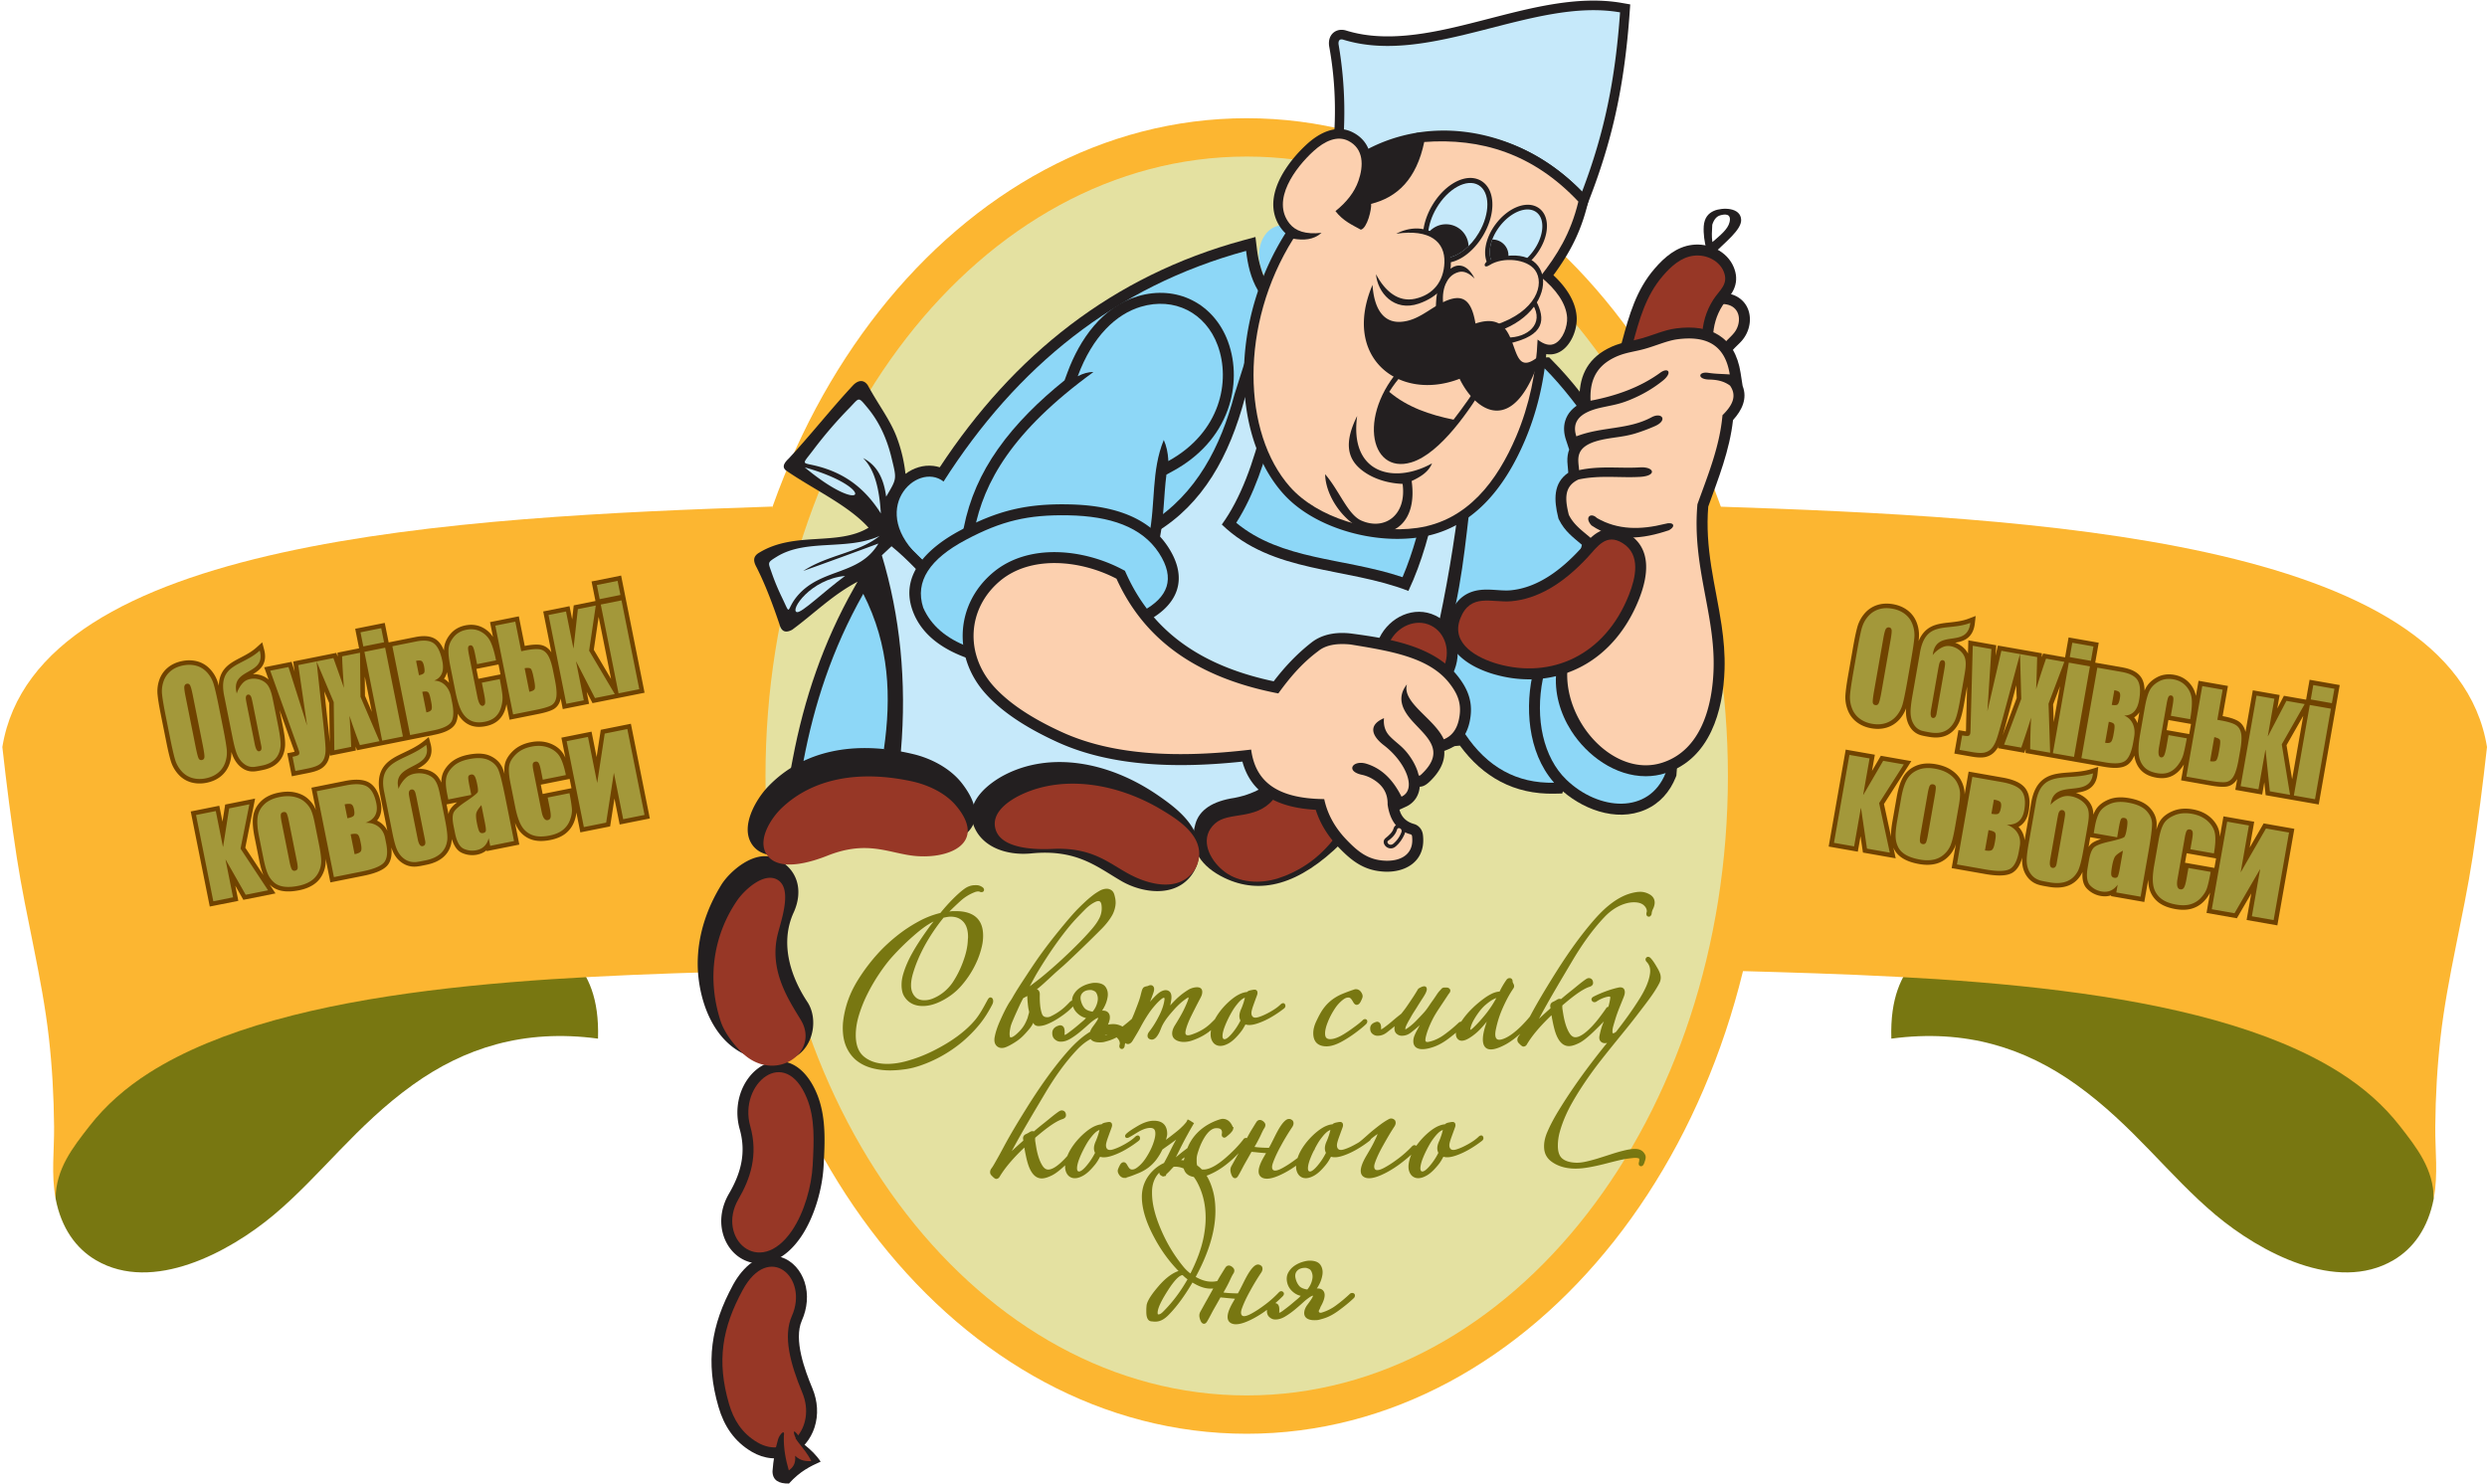 <svg xmlns="http://www.w3.org/2000/svg" width="429" height="256">
  <path fill-rule="evenodd" clip-rule="evenodd" fill="#787711" d="M417.496 194.609c.771 2.438 1.543 4.879 2.316 7.316v4.87c-.977 5.104-3.531 8.612-6.963 10.623-9.793 5.737-22.992-1.39-30.646-7.799-8.111-6.794-14.238-15.461-24.027-22.473-8.809-6.311-19.09-9.688-31.926-7.955-.213-7.116 1.738-10.809 4.166-13.748l74.164 3.958c.266 1.33-.043.791.83 1.664l12.086 17.918v5.626z"/>
  <path fill-rule="evenodd" clip-rule="evenodd" fill="#FCB631" d="M299.971 167.521c33.92.961 79.66 2.251 103.736 17.582 4.008 2.553 7.482 5.589 10.301 9.215 2.844 3.657 5.775 7.345 5.805 12.478.787-4.262.227-8.221.264-12.396.045-5.313.342-10.471.91-15.452 1.176-10.352 3.932-20.633 5.527-31.04.957-6.231 1.768-12.589 2.486-19.026-5.824-35.905-78.482-39.694-132.863-41.488l3.834 80.127"/>
  <path fill-rule="evenodd" clip-rule="evenodd" fill="#787711" d="M11.911 194.609l-2.317 7.316v4.87c.977 5.104 3.534 8.612 6.964 10.623 9.793 5.737 22.993-1.39 30.647-7.799 8.11-6.794 14.239-15.461 24.024-22.473 8.812-6.311 19.092-9.688 31.927-7.955.215-7.116-1.737-10.809-4.166-13.748l-74.163 3.958c-.266 1.33.042.791-.833 1.664l-12.083 17.918v5.626z"/>
  <path fill-rule="evenodd" clip-rule="evenodd" fill="#FCB631" d="M129.436 167.521c-33.921.961-79.662 2.251-103.734 17.582-4.009 2.553-7.484 5.589-10.302 9.215-2.845 3.657-5.776 7.345-5.807 12.478-.784-4.262-.225-8.221-.262-12.396-.047-5.313-.343-10.471-.91-15.452-1.177-10.352-3.933-20.633-5.53-31.04-.957-6.231-1.766-12.589-2.485-19.026C6.23 92.977 78.888 89.188 133.27 87.395c-1.278 26.708-2.557 53.417-3.834 80.126"/>
  <path fill-rule="evenodd" clip-rule="evenodd" fill="#FCB631" d="M215.051 20.396c49.496 0 89.621 50.807 89.621 113.481 0 62.674-40.125 113.483-89.621 113.483-49.495 0-89.62-50.81-89.62-113.483 0-62.674 40.125-113.481 89.62-113.481"/>
  <path fill-rule="evenodd" clip-rule="evenodd" fill="#E4E1A1" d="M215.051 240.746c45.844 0 83.008-47.846 83.008-106.869 0-59.022-37.164-106.868-83.008-106.868-45.842 0-83.006 47.846-83.006 106.868 0 59.023 37.163 106.869 83.006 106.869"/>
  <path fill-rule="evenodd" clip-rule="evenodd" fill="#231F20" d="M156.192 81.758a25.809 25.809 0 00-1.437-6.135c-1.13-3.113-3.257-5.806-5.037-9.111-.698-1.094-1.724-.952-2.604 0-3.784 4.062-7.283 8.541-11.067 12.604-.994.945-1.063 1.527-.494 2.029 4.757 3.299 10.737 5.974 14.27 9.896-5.356 3.221-12.691.583-18.801 4.271-1.262.701-1.034 1.607-.521 2.552 1.547 3.054 2.793 6.408 3.958 9.844.375 1.411 1.187 1.471 2.188.938 3.756-2.76 6.991-6.039 11.269-8.277 1.686 3.55 3.372 7.101 5.059 10.65l10.546 4.084 7.343-17.865-6.614-10.468c-2.687-1.67-5.372-3.342-8.058-5.012"/>
  <path fill-rule="evenodd" clip-rule="evenodd" fill="#8DD7F7" d="M223.273 50.504c2.471-.601 3.844-3.673 3.066-6.862-.773-3.188-3.406-5.284-5.879-4.683-2.469.603-3.844 3.675-3.066 6.862.776 3.189 3.409 5.285 5.879 4.683"/>
  <path fill-rule="evenodd" clip-rule="evenodd" fill="#231F20" d="M224.063 62.514l42.348-.851.809-.016.57.576c6.676 6.729 11.486 15.238 16.838 23.006l.52.753-.27.874c-4.994 16.247-9.992 32.492-14.99 48.738l-.4 1.305-1.363.029c-6.918.151-12.326-2.867-16.295-8.294-31.906 3.21-63.812 6.419-95.716 9.631l-.368.036-.354-.105-17.325-5.09-1.643-.481.319-1.681c1.972-10.422 5.298-20.174 10.525-29.428l1.731-3.063 1.598 3.133c4.379 8.583 5.093 17.324 3.921 26.624.463.261.927.519 1.39.778l4.693-9.555-3.285-21.909c-1.719-1.605-3.205-3.535-3.977-5.769-.667-1.924-.756-3.973-.109-5.915 1.073-3.219 4.254-5.865 7.775-5.458.376.043.745.123 1.1.235 12.714-19.312 29.747-33.004 52.35-39.159l2.107-.574.266 2.168c.27 2.219.898 4.259 1.889 6.265 2.105 4.27 3.613 8.776 5.346 13.197"/>
  <path fill-rule="evenodd" clip-rule="evenodd" fill="#8DD7F7" d="M138.598 131.293c1.82-9.615 4.882-19.23 10.313-28.846 4.557 8.928 4.843 17.857 3.561 26.789 1.417.792 2.835 1.583 4.251 2.376l5.833-11.874-3.474-23.161c-9.752-8.525-.934-17.094 3.683-13.503 12.615-19.769 29.569-33.632 52.185-39.791.282 2.319.743 4.625 2.069 6.873l5.771 14.276 43.656-.877c6.426 6.479 11.254 14.954 16.625 22.748-4.998 16.246-9.994 32.493-14.99 48.738-6.445.142-11.537-2.703-15.342-8.395-32.273 3.247-64.545 6.493-96.818 9.738l-17.323-5.091"/>
  <path fill-rule="evenodd" clip-rule="evenodd" fill="#231F20" d="M289.064 134.083c-1.002 2.512-2.752 4.528-5.256 5.615-5.113 2.226-11.154-.175-14.941-3.836-4.988-4.825-5.893-12.671-4.57-19.178l.045-.215.092-.199c.9-1.955 1.803-3.91 2.705-5.866l.891-1.937 1.814 1.119 19.271 11.875.982.605-.092 1.152-.814 10.315-.021.283-.106.267z"/>
  <path fill-rule="evenodd" clip-rule="evenodd" fill="#8DD7F7" d="M287.307 133.384c-2.852 7.162-11.543 6.517-17.127 1.119-3.936-3.807-5.439-10.499-4.031-17.441l2.705-5.865 19.27 11.875c-.274 3.437-.544 6.875-.817 10.312"/>
  <path fill-rule="evenodd" clip-rule="evenodd" fill="#231F20" d="M213.248 90.192c1.906 1.583 4.033 2.785 6.359 3.728 4.518 1.831 9.5 2.61 14.258 3.587 2.723.559 5.434 1.184 8.068 2.07 1.875-4.412 3.064-9.052 4.057-13.746l.236-1.117 1.1-.311 4.063-1.146 2.727-.769-.338 2.813c-1.02 8.487-1.727 17.169-4.348 25.352-3.07 9.577-7.744 18.503-11.619 27.753l-.266.635-.609.315-18.332 9.479-.434.225-.49-.014c-3.618-.105-7.054-2.097-10.673-2.202-3.533-.101-7.25 1.68-10.783 1.575l-.33-.009-.308-.12-17.881-7.051-21.5.308-1.774.025-.137-1.771c-.264-3.391-.793-6.745-.781-10.154.041-11.01-.009-22.676-3.207-33.298l-.339-1.123.856-.8 1.667-1.562 1.204-1.129 1.281 1.04c2.792 2.27 5.239 4.948 7.661 7.606 5.548.77 11.095 1.538 16.644 2.309 6.363-4.156 12.661-8.414 19.104-12.446 8.022-5.021 12.194-13.24 14.552-22.167l3.728-11.757c4.293-1.162 6.188 8.095 10.479 6.933l8.818-2.387-7.15 5.691-9.18 7.304c-1.363 5.505-3.287 11.495-6.383 16.331"/>
  <path fill-rule="evenodd" clip-rule="evenodd" fill="#C6E9FA" d="M155.401 129.653c1.035-12.206-.156-23.447-3.286-33.848l1.667-1.563c2.832 2.301 5.367 5.123 7.916 7.917l18.02 2.499 19.668-12.812c8.097-4.867 12.695-13.141 15.375-23.286l12.872-3.483c-3.229 2.569-6.459 5.139-9.686 7.709-1.709 7.091-3.953 13.255-7.188 17.707 8.802 8.506 21.403 7.273 32.185 11.457 2.385-5.075 3.766-10.374 4.898-15.728 1.352-.382 2.707-.765 4.061-1.146-1.02 8.5-2.418 16.845-4.27 24.998l-11.563 27.602-18.332 9.479-21.458-.625-18.228-7.188-21.873.313c-.262-3.333-.519-6.668-.778-10.002"/>
  <path fill-rule="evenodd" clip-rule="evenodd" fill="#231F20" d="M140.944 188.78c1.592 3.923 1.348 8.238 1.127 12.377-.214 4.032-1.621 8.896-3.916 12.249-1.189 1.737-2.773 3.343-4.771 4.114-1.652.637-3.453.621-5.056-.155-1.893-.914-3.179-2.707-3.676-4.723-.568-2.303-.09-4.68 1.095-6.708 2.077-3.558 2.994-7.073 1.847-11.138-.713-2.527-.465-5.307.768-7.633 1.091-2.058 3.011-3.801 5.407-4.047 3.603-.368 5.959 2.668 7.175 5.664M124.429 152.65c-2.385 3.868-3.965 8.328-4.072 13.105-.157 6.967 3.289 18.055 14.605 17.203 4.902-.372 6.62-6.621 4.3-10.113-2.563-3.857-4.924-9.793-2.36-15.41 1.716-3.756.754-7.619-3.16-9.354-3.585-1.587-7.916 2.302-9.313 4.569M173.375 133.652c7.668-3.927 17.675-2.445 26.45 3.614 3.403 2.352 8.007 5.83 6.851 11.173a6.66 6.66 0 01-1.364 2.827c-2.955 3.613-8.415 2.729-11.822.766-4.178-2.406-7.696-5.578-15.587-4.799-4.416.434-8.955-1.197-10.139-5.384-1.084-3.834 3.046-6.882 5.611-8.197"/>
  <path fill-rule="evenodd" clip-rule="evenodd" fill="#231F20" d="M221.531 132.801c-2.082 2.163-4.521 4.068-8.543 4.844-3.934.587-6.088 2.129-6.774 4.462-1.318 4.492 1.194 7.521 4.999 9.352 6.164 2.965 12.879 1.257 20.266-6.105l-5-12.917-4.948.364z"/>
  <path fill-rule="evenodd" clip-rule="evenodd" fill="#973726" d="M209.602 142.062c2.349-2.095 6.912-.497 9.992-4.083l9.07-7.313 4.324 9.944c-2.289 3.608-4.783 7.08-9.021 9.407-2.98 1.636-6.227 2.614-9.617 1.816-1.448-.34-2.744-1.007-3.854-2.063-2.188-2.075-3.498-5.388-.894-7.708"/>
  <path fill-rule="evenodd" clip-rule="evenodd" fill="#231F20" d="M240.947 120.018c-3.717-1.8-4.73-6.399-3-9.974 1.73-3.576 5.967-5.632 9.684-3.833s4.73 6.398 3 9.974c-1.731 3.575-5.965 5.633-9.684 3.833"/>
  <path fill-rule="evenodd" clip-rule="evenodd" fill="#973726" d="M241.77 118.316c2.563 1.24 5.77-.083 7.162-2.955 1.391-2.874.439-6.21-2.123-7.451s-5.77.083-7.16 2.957c-1.391 2.874-.442 6.21 2.121 7.449"/>
  <path fill-rule="evenodd" clip-rule="evenodd" fill="#231F20" d="M295.939 50.518c1.365-.004 2.701.025 3.896.781 2.502 1.583 2.539 4.99.873 7.176a6.224 6.224 0 01-.207.261c-.561.67-1.496 1.391-1.924 2.097l-.971 1.608-1.613-.963a3100.57 3100.57 0 01-3.75-2.24l-1.537-.917.832-1.583 2.734-5.208.529-1.007 1.138-.005z"/>
  <path fill-rule="evenodd" clip-rule="evenodd" fill="#FCD0AF" d="M295.947 52.407c1.049-.003 2.1-.004 2.879.49 1.539.973 1.371 3.132.379 4.432-.682.897-1.654 1.551-2.242 2.527l-3.75-2.24 2.734-5.209"/>
  <path fill-rule="evenodd" clip-rule="evenodd" fill="#231F20" d="M279.787 58.957c1.246-4.595 2.426-8.893 5.619-12.599 1.717-1.993 3.777-3.777 6.49-4.113 2.881-.356 6 1.069 7.16 3.831.484 1.154.586 2.349.143 3.533-.484 1.301-1.369 2.01-2.07 3.11-1.072 1.681-1.566 3.482-1.65 5.46l-.068 1.614-1.609.181-11.977 1.354-2.764.313.726-2.684z"/>
  <path fill-rule="evenodd" clip-rule="evenodd" fill="#973726" d="M281.609 59.451c1.137-4.187 2.236-8.386 5.229-11.859 1.385-1.607 3.102-3.2 5.291-3.471 2.373-.294 4.473.986 5.186 2.685.941 2.247-.713 3.225-1.779 4.897-1.309 2.054-1.852 4.197-1.945 6.394l-11.982 1.354"/>
  <path fill-rule="evenodd" clip-rule="evenodd" fill="#231F20" d="M270.52 81.558l-.02-.333c-.031-.526-.115-1.039-.133-1.569-.029-.796.086-1.49.313-2.092l-.559-1.695c-.35-1.063-.453-2.18-.127-3.263.408-1.349 1.352-2.284 2.504-2.943l-.021-.446c-.178-3.955 1.145-7.097 4.768-9.029 2.115-1.129 3.787-1.207 5.973-1.824 1.957-.552 3.887-1.446 5.91-1.708 5.916-.767 10.137 1.424 11.113 7.651l.357 2.28c.848 2.14-.09 4.169-1.66 5.886-.592 5.253-2.498 9.995-4.273 14.929-.287 3.484-.018 6.872.518 10.321.527 3.4 1.285 6.758 1.785 10.163.369 2.514.588 5.034.51 7.579-.215 7.177-2.547 15.466-10.17 17.919-1.107.358-2.26.533-3.422.533-5.271 0-10.115-3.531-12.859-7.842-1.916-3.013-2.965-6.63-2.563-10.208.832-7.416 2.877-14.595 4.404-21.88-1.533-1.309-2.949-2.317-3.945-4.329l-.092-.185-.049-.201c-.747-3.015-.874-5.93 1.738-7.714"/>
  <path fill-rule="evenodd" clip-rule="evenodd" fill="#FCD0AF" d="M274.938 93.296c-1.631-1.509-3.342-2.499-4.322-4.478-.658-2.654-.873-4.897 1.666-6.093 3.639-.798 7.188-.249 10.643-.454 2.973-.178 2.436-1.783-.025-1.636-3.469.208-6.854-.318-10.512.475-.111-1.803-.98-4.074 3.662-5.181 2.105-.501 3.963-.505 6.131-1.175a31.81 31.81 0 003.256-1.223c2.336-1.015 1.238-2.506-.559-1.537-4.045 2.18-8.523 1.574-12.961 3.283-.758-2.303.279-4.064 4.23-4.946 2.018-.45 3.104-.551 5.125-1.393 1.943-.807 3.807-1.855 5.555-3.26 1.721-1.384.961-2.388-.447-1.368-3.412 2.478-7.498 3.967-12.014 4.821-.135-2.988.639-5.608 3.768-7.276 1.979-1.055 3.576-1.103 5.598-1.672 2.039-.576 3.896-1.427 5.639-1.652 4.725-.612 8.168.736 9.006 6.07-1.221-.094-2.424-.082-3.676-.276-1.795-.277-1.975 1.117.113 1.157 1.27.024 2.502.225 3.613 1.047 1.271 1.824.346 3.489-1.303 5.104-.486 5.439-2.525 10.36-4.322 15.364-.953 10.667 3.074 18.926 2.787 28.411-.189 6.329-2.104 14.005-8.859 16.178-8.01 2.579-16.611-6.486-16.389-15.508 1.532-7.593 3.063-15.187 4.597-22.782"/>
  <path fill-rule="evenodd" clip-rule="evenodd" fill="#231F20" d="M201.206 81.881c-.473 3.693-.416 7.352-1.157 11.056l-.314 1.581-1.61-.062-30.102-1.145-2.213-.085.431-2.171c.987-4.988 2.955-9.399 5.877-13.556 3.142-4.473 7.205-8.412 11.513-11.883l.502-1.359c2.116-5.717 6.003-11.319 12.116-13.145 6.716-2.006 13.138 1.235 15.566 7.8 1.39 3.759 1.324 7.987-.022 11.749-1.661 4.645-5.071 8.193-9.354 10.545l-1.233.675z"/>
  <path fill-rule="evenodd" clip-rule="evenodd" fill="#8DD7F7" d="M168.093 91.423c1.628-8.211 6.385-16.944 20.521-27.238-.903-.019-1.806.26-2.708.728 2.575-6.961 6.669-10.731 10.883-11.99 5.762-1.72 11.172 1.016 13.252 6.646 2.285 6.177.479 15.046-8.512 19.979v-.209c-.075-1.263-.324-2.415-.781-3.437-2.187 5.365-1.378 10.784-2.551 16.667-10.034-.383-20.07-.765-30.104-1.146"/>
  <path fill-rule="evenodd" clip-rule="evenodd" fill="#231F20" d="M239.131 43.456c5.723 0 10.365-5.083 10.365-11.354 0-6.271-4.643-11.354-10.365-11.354-5.727 0-10.367 5.083-10.367 11.354 0 6.271 4.64 11.354 10.367 11.354M166.285 113.33c-3.835-1.47-7.286-3.848-8.797-7.811-2.498-6.546 2.959-11.249 8.198-14.036 6.43-3.42 11.394-4.605 18.668-4.465 6.451.124 13.409 1.604 17.157 7.372 3.43 5.271 1.875 9.785-3.496 12.69l-.246.134-.276.057a100564.36 100564.36 0 00-30.155 6.146l-.538.108-.515-.195z"/>
  <path fill-rule="evenodd" clip-rule="evenodd" fill="#8DD7F7" d="M166.961 111.563c-3.67-1.404-6.33-3.576-7.708-6.719-1.491-4.564 1.176-8.425 7.321-11.694 6.214-3.306 10.763-4.377 17.745-4.244 7.123.136 12.648 1.967 15.609 6.513 2.879 4.434 1.532 7.649-2.813 9.998-10.051 2.05-20.103 4.098-30.154 6.146"/>
  <path fill-rule="evenodd" clip-rule="evenodd" fill="#231F20" d="M232.221 5.271c.938.291 1.895.512 2.863.671 6.832 1.129 14.404-.829 21.008-2.523C263.578 1.5 271.987-.85 279.74.504l1.471.256-.107 1.491c-.455 6.36-1.268 12.635-2.752 18.842-1.02 4.274-2.34 8.448-3.904 12.554l-.924 2.424-1.807-1.859c-10.512-10.813-27.205-13.939-39.453-4.124l-3.25 2.603.58-4.122c.957-6.857.941-13.703-.305-20.525a3.141 3.141 0 01-.049-.744c.082-1.595 1.44-2.505 2.981-2.029"/>
  <path fill-rule="evenodd" clip-rule="evenodd" fill="#C6E9FA" d="M231.732 6.851c14.996 4.624 32.754-7.331 47.725-4.717-.834 11.593-2.666 20.721-6.555 30.926-11.381-11.709-29.006-14.411-41.674-4.261a68.386 68.386 0 00-.313-21.051c-.079-.418-.044-1.165.817-.897"/>
  <path fill-rule="evenodd" clip-rule="evenodd" fill="#231F20" d="M266.727 61.086c-.449 5.076-1.686 10.197-3.664 14.852-3.471 8.163-9.023 15.445-18.35 16.777-3.047.434-6.215.296-9.234-.272-5.139-.966-10.67-3.369-14.189-7.345-4.84-5.464-6.714-13.248-6.714-20.395 0-8.554 2.579-17.163 7.122-24.396l.043-.066a5.789 5.789 0 01-.588-.636 6.816 6.816 0 01-1.467-3.496c-.291-2.512.783-5.009 2.145-7.061 1.012-1.526 2.279-2.968 3.633-4.201 2.104-1.917 5.018-3.437 7.83-2.04 3.543 1.762 3.764 5.563 2.604 8.908a11.087 11.087 0 01-1.02 2.158l1.234-.307c4.789-1.186 6.973-4.747 7.945-9.409l.254-1.219 1.244-.092c11.029-.813 20.266 2.668 27.912 10.803l.613.652-.209.869c-1.168 4.824-3.105 8.503-5.912 12.313 2.051 1.907 3.844 4.407 4.014 7.206.133 2.159-.984 5.013-2.979 6.047a3.535 3.535 0 01-2.267.35m-32.034-26.923a13.828 13.828 0 01-1.938 2.348c.5.398 1.037.718 1.605 1.029.279-.715.521-1.759.508-2.16l-.175-1.217z"/>
  <path fill-rule="evenodd" clip-rule="evenodd" fill="#FCD0AF" d="M245.676 24.495c9.754-.72 18.775 1.977 26.588 10.286-1.346 5.565-3.691 9.251-6.563 12.942 2.713 2.148 4.475 4.664 4.621 7.066.09 1.489-.697 3.756-2.09 4.479-.875.455-1.885.182-3.002-.687-.211 5.434-1.406 11.34-3.689 16.71-3.252 7.652-8.387 14.549-17.063 15.787-7.814 1.115-17.238-1.753-21.953-7.075-8.205-9.263-8.777-27.929.572-42.816 1.766.288 3.453.226 4.869-1.015-2.795.307-4.514-.331-5.521-1.595-3.24-4.073 1.061-9.711 4.131-12.508 1.986-1.809 4.127-2.703 5.98-1.782 2.73 1.359 2.658 4.349 1.779 6.887-.701 2.026-2.096 3.744-3.973 5.248 1.309 1.706 2.928 2.402 4.377 3.204 1.1-.231 1.891-3.596 1.77-4.453 4.53-1.124 7.831-4.278 9.167-10.678"/>
  <path fill-rule="evenodd" clip-rule="evenodd" fill="#231F20" d="M245.498 39.977c.154-1.593.752-3.183 1.557-4.545.891-1.505 2.145-2.922 3.654-3.829 1.246-.75 2.803-1.205 4.223-.676a3.444 3.444 0 011.049.621c1.146.986 1.502 2.573 1.447 4.026-.066 1.757-.701 3.541-1.592 5.046-.891 1.504-2.145 2.922-3.652 3.829-.793.477-1.713.834-2.641.896.105-.346.162-.707.162-1.08 0-2.119-1.809-3.886-4.207-4.288"/>
  <path fill-rule="evenodd" clip-rule="evenodd" fill="#C6E9FA" d="M249.697 44.459c1.824-.223 3.941-1.825 5.393-4.28 1.988-3.363 1.967-7.054-.045-8.243-2.014-1.19-5.256.573-7.242 3.936-.859 1.452-1.342 2.965-1.453 4.312 1.961.633 3.355 2.221 3.355 4.081 0 .066-.004.13-.008.194"/>
  <path fill-rule="evenodd" clip-rule="evenodd" fill="#231F20" d="M249.697 44.459c1.172-.143 2.465-.856 3.625-1.998a3.893 3.893 0 00-6.959-2.273c1.955.638 3.342 2.222 3.342 4.077 0 .066-.004.13-.008.194M256.543 45.382c-.381-.835-.434-1.824-.289-2.758.221-1.44.9-2.846 1.787-4.012.883-1.163 2.053-2.196 3.375-2.791 1.141-.514 2.457-.713 3.578-.184.193.092.377.203.547.332.17.131.324.279.463.442.803.945.959 2.281.768 3.519-.219 1.438-.902 2.847-1.785 4.011-.301.396-.633.776-.994 1.129-.957-.312-2.098-.493-3.324-.493-1.593.001-3.042.306-4.126.805"/>
  <path fill-rule="evenodd" clip-rule="evenodd" fill="#C6E9FA" d="M263.096 44.829a9.145 9.145 0 001.268-1.365c1.949-2.567 2.25-5.627.678-6.835-1.574-1.208-4.43-.106-6.379 2.461-1.588 2.094-2.084 4.516-1.357 5.994.963-.321 2.119-.506 3.363-.506.86 0 1.683.089 2.427.251"/>
  <path fill-rule="evenodd" clip-rule="evenodd" fill="#231F20" d="M257.414 41.322c-.537 1.42-.586 2.793-.109 3.761a10.55 10.55 0 012.838-.496c.037-.176.057-.358.057-.544 0-1.502-1.236-2.721-2.762-2.721h-.024zM236.754 49.152c.266 4.017 1.813 6.602 4.945 6.367 2.922-.218 4.84-2.262 7.35-3.44 3.084-1.449 4.742-.601 5.465 3.74 8.949-3.021 4.67 11.223 11.303 5.313-4.545 14.541-11.266 9.939-14.037 4.218-10.399 4.022-20.372-3.606-15.026-16.198"/>
  <path fill-rule="evenodd" clip-rule="evenodd" fill="#231F20" d="M237.354 47.303c1.551 2.974 3.883 4.866 6.719 4.245 3.203-.702 4.953-3.026 5.084-6.224.146-3.597-2.475-5.854-8.314-5 4.703-2.449 9.324.361 9.424 4.921.078 3.593-2.238 6.002-5.51 7.132-4.339 1.496-7.152-1.964-7.403-5.074"/>
  <path fill-rule="evenodd" clip-rule="evenodd" fill="#231F20" d="M247.652 53.879c.092-2.209-.018-4.391 1.639-6.581 1.646-2.178 3.721-1.999 5.08.774-.838-.844-1.76-1.388-2.719-1.145-2.607.662-3.068 3.972-2.594 6.12l.625 2.42-2.031-1.588M257.822 56.105c7.285-2.351 8.66-7.167 6.975-9.498-1.396-1.93-5.518-2.352-7.861-.866-1.014.671-1.158-.327-.164-.782 11.455-4.256 12.908 8.141 1.844 12.135-.288-.424-.509-.563-.794-.989"/>
  <path fill-rule="evenodd" clip-rule="evenodd" fill="#231F20" d="M264.383 52.513c2.086 3.376-.936 5.785-4.4 5.717.123.338.244.675.365 1.014 6.205-1.391 6.242-4.178 4.621-7.343l-.586.612zM242.705 62.355c-8.762 8.498-6.598 19.631.752 17.413 5.027-1.519 10.217-9.244 12.906-13.767l-.811-.432c-1.551 2.374-3.059 4.568-4.818 6.831-4.105-.835-7.988-2.157-11.09-4.797 1.371-2.218 2.912-3.709 4.428-5.312l.105-.156 6.406.78-5.535-2.956-2.343 2.396z"/>
  <path fill-rule="evenodd" clip-rule="evenodd" fill="#231F20" d="M234.105 71.764c-1.379 10.045 6.465 11.783 12.916 8.175-.582 1.417-1.822 2.256-3.516 3.048 1.033 7.383-3.492 9.945-7.588 8.675-3.857-1.196-7.27-5.902-7.334-9.847 2.455 2.837 3.896 6.954 6.232 7.992 3.996 1.771 7.871-.883 7.127-6.326-3.82-.146-6.607-1.713-7.961-3.236-2.014-2.259-1.495-5.218.124-8.481M219.707 117.543c1.908-2.496 4.008-4.73 6.51-6.688 2.002-1.568 4.592-1.861 7.041-1.532 6.234.839 14.035 2.056 18.188 7.311 1.924 2.436 2.721 4.776 2.066 7.87-.463 2.185-1.652 3.959-3.766 4.801l-.615.248c.141 1.997-.938 3.721-2.352 5.127-.551.549-1.139 1.032-1.885 1.048a4.173 4.173 0 01-.611 1.925 3.982 3.982 0 01-1.732 1.507l-1.148.531c.275 1.044.914 1.858 2.02 2.302.543.22.869.197 1.369.68.609.59.684 1.272.711 2.056.135 3.889-3.006 5.773-6.537 5.658-3.535-.116-5.701-1.746-8.053-4.195-1.809-1.879-3.174-4.037-3.951-6.485-6.014-.32-11.059-2.413-12.65-8.313-10.509 1.115-22.275 1.051-31.952-3.381-4.404-2.018-9.091-4.707-12.358-8.345-5.632-6.272-5.244-15.345 1.241-20.848 6.08-5.161 15.573-4.124 22.225-.648l.578.301.269.593c4.903 10.824 14.175 16.094 25.392 18.477M132.454 135.746c6.008-6.302 14.954-8.069 25.124-5.634 2.907.699 6.279 2.352 8.363 5.038 6.311 8.141-1.667 11.625-8.615 10.553-4.694-.725-8.743-3.145-16.071.05-2.956 1.288-9.053 3.42-11.478.011-2.221-3.123.666-7.91 2.677-10.018"/>
  <path fill-rule="evenodd" clip-rule="evenodd" fill="#FCD0AF" d="M172.463 100.258c5.261-4.465 13.837-3.702 20.129-.416 4.403 9.718 12.818 16.881 27.916 19.791 1.904-2.624 3.994-5.155 6.875-7.292 1.295-1.07 3.219-1.394 5.623-1.145 6.676 1.106 13.424 2.137 16.957 6.609 1.596 2.018 2.234 3.782 1.699 6.306-.375 1.777-1.266 2.901-2.615 3.438-1.596-3.575-7.244-6.31-6.354-9.479-1.736 2.185-.881 4.241.738 6.114 2.373 2.751 6.064 5.132 2.014 9.154-.869.867-.613.511-1.008-.524-.34-.9-.816-1.744-1.402-2.542-1.172-1.597-2.143-2.055-3.297-3.255-.742-.771-1.135-1.772-1.002-3.114-2.994 1.28-1.873 3.255-.031 4.666 3.785 2.892 5.773 7.615 3.051 8.877-1.35-2.691-3.197-4.781-6.004-5.667-2.379-.749-3.734 1.242-.881 1.88a6.122 6.122 0 011.797.677c1.625.942 2.746 2.261 2.691 4.462.35 2.446 1.404 4.162 3.357 4.948.824.331.861.039.896 1.048.094 2.676-2.063 3.786-4.588 3.702-2.988-.098-4.744-1.526-6.752-3.615-2.006-2.088-3.295-4.426-3.848-7.019-8.869-.08-11.935-3.6-12.605-8.541-12.59 1.503-23.837 1.02-32.675-3.029-4.021-1.842-8.625-4.422-11.738-7.888-4.954-5.519-4.599-13.345 1.057-18.146"/>
  <path fill-rule="evenodd" clip-rule="evenodd" fill="#231F20" d="M242.252 143.981c-.357.784-.82 1.472-1.477 2.039-1.252 1.081-2.787-.603-1.758-1.437.504-.407 1.182-.976 1.357-1.622.386-1.409 2.612-.578 1.878 1.02"/>
  <path fill-rule="evenodd" clip-rule="evenodd" fill="#FCD0AF" d="M241.68 143.719a4.75 4.75 0 01-1.314 1.824c-.629.54-1.273-.164-.951-.47.732-.503 1.357-1.166 1.568-1.946.148-.536 1.089-.173.697.592"/>
  <path fill-rule="evenodd" clip-rule="evenodd" fill="#231F20" d="M260.508 101.846c4.783-.412 8.881-3.64 12.021-7.045.223-.24.436-.487.652-.733.961-1.091 1.965-2.166 3.385-2.642 1.516-.507 3.008-.149 4.334.675 4.117 2.562 3.357 7.369 1.857 11.185-2.461 6.268-7.064 11.333-13.676 13.192-3.684 1.037-7.551.927-11.221-.112a18.467 18.467 0 01-3.268-1.255c-3.574-1.801-6.072-4.931-4.469-9.07.705-1.824 1.871-3.281 3.764-3.935 1.67-.577 3.355-.358 5.07-.262.516.028 1.037.045 1.551.002"/>
  <path fill-rule="evenodd" clip-rule="evenodd" fill="#973726" d="M260.668 103.728c4.486-.385 8.904-2.934 13.252-7.645 1.635-1.773 3.131-4.149 5.982-2.377 3.207 1.994 2.223 6.021 1.096 8.889-4.15 10.572-13.48 14.54-22.623 11.953-3.453-.979-8.193-3.42-6.488-7.826 1.74-4.494 5.457-2.708 8.781-2.994"/>
  <path fill-rule="evenodd" clip-rule="evenodd" fill="#231F20" d="M275.465 89.372c3.596 2.09 7.568 2.052 11.719 1.016 1.51-.443 1.98.391.703 1.094-4.537 1.518-9.029 2.099-13.357-.833-1.303-1.417-.081-2.311.935-1.277M294.359 43.085c-.336-1.354-.553-2.708-.469-4.062.107-1.433.779-2.226 1.773-2.652 1.453-.62 4.607-.62 4.682 1.558.061 1.752-2.895 3.957-4.895 6.015l-1.091-.859zm1.002-4.319c.318-.981.793-1.445 1.357-1.61.824-.243 1.988-.34 1.621 1.183-.293 1.225-1.598 2.253-2.957 3.424-.155-1.159-.079-1.598-.021-2.997"/>
  <path fill-rule="evenodd" clip-rule="evenodd" fill="#973726" d="M176.536 136.924c6.945-3.103 16.007-1.932 23.954 2.855 3.082 1.859 7.251 4.608 6.205 8.83a5.05 5.05 0 01-1.236 2.235c-2.674 2.854-7.148 1.745-10.234.192-3.784-1.902-6.526-4.918-13.69-4.575-2.891.137-8.701.021-9.772-3.287-.983-3.029 2.449-5.212 4.773-6.25M134.813 139.431c5.393-5.165 13.423-6.614 22.55-4.617 2.61.571 5.635 1.926 7.507 4.13 5.663 6.671-1.497 9.524-7.733 8.646-4.212-.594-7.846-2.575-14.424.042-2.654 1.056-8.126 2.803-10.303.01-1.993-2.564.598-6.486 2.403-8.211M127.156 155.352c-3.789 5.523-5.408 12.93-2.854 20.813.582 1.794 2.103 3.974 3.874 5.609 5.592 5.168 13.356-.242 9.953-5.834-2.107-3.464-5.519-8.536-3.971-14.771.625-2.514 2.542-7.8-.003-9.364-2.332-1.431-5.731 1.697-6.999 3.547"/>
  <path fill-rule="evenodd" clip-rule="evenodd" fill="#973726" d="M139.193 189.49c1.406 3.464 1.219 7.29.992 11.567-.185 3.489-1.41 8.101-3.588 11.28-5.674 8.291-13.09 1.184-9.218-5.45 2.018-3.455 3.455-7.573 2.034-12.605-2.046-7.245 6-14.104 9.78-4.792"/>
  <path fill-rule="evenodd" clip-rule="evenodd" fill="#231F20" d="M126.473 221.623c1.625-2.979 4.614-5.914 8.306-4.717 1.968.636 3.359 2.316 3.998 4.237.727 2.191.478 4.574-.452 6.665-1.474 3.313.525 8.63 1.819 11.737.892 2.141 1.079 4.544.348 6.76-.657 1.993-2.029 3.718-3.938 4.632-2.257 1.081-4.755.78-6.875-.47-3.013-1.776-4.776-4.425-5.736-7.723-2.267-7.778-1.317-14.068 2.53-21.121"/>
  <path fill-rule="evenodd" clip-rule="evenodd" fill="#973726" d="M128.131 222.526c4.521-8.289 11.416-2.116 8.465 4.513-1.537 3.457-.296 8.19 1.802 13.232 2.477 5.947-2.489 11.678-7.76 8.567-2.714-1.601-4.106-3.958-4.882-6.622-2.154-7.397-1.212-13.112 2.375-19.69"/>
  <path fill-rule="evenodd" clip-rule="evenodd" fill="#973726" d="M140.871 251.87l-3.516 1.743-2.421 1.407v-.104l-.26-2.707c.051-.208.077-.114.077-.313l.026-4.168 1.329-.494.573.415 3.071 2.97 1.121 1.251z"/>
  <path fill-rule="evenodd" clip-rule="evenodd" fill="#231F20" d="M136.093 255.946c-1.751.038-2.824-.551-2.839-2.11.144-1.856.419-3.699.959-5.513.24-.814 1.239-1.952.996-.542-.064 2.117.318 4.04.857 5.898.694-.484 1.234-1.137 1.094-2.525.929.925 1.858.927 2.786.938-.562-1.206-1.423-2.206-2.241-3.25-.621-.789-1.056-2.253-.515-1.778.862.758.568 1.371 1.7 2.285.987.797 1.915 1.678 2.671 2.821-1.774.796-3.554 1.648-5.468 3.776"/>
  <path fill-rule="evenodd" clip-rule="evenodd" fill="#C6E9FA" d="M151.944 88.58c-3.052-4.854-6.804-7.057-10.854-8.128-2.88-.761-2.893-.046-.724-2.927a74.258 74.258 0 016.174-7.16c1.738-1.783 1.435-2.026 3.131.018 1.89 2.276 3.27 5.114 4.104 8.552.922 3.8.964 3.565-.919 6.756l-.026-.208c-.528-3.695-2.041-5.47-3.958-6.458 2.054 1.996 2.825 5.473 3.072 9.555M138.82 80.637c12.569 3.54 10.588 8.787 0 0M133.997 96.043c5.075-3.14 12.126-1.01 17.74-3.583-3.7 2.961-8.864 3.209-13.178 6.042 4.332-1.552 8.651-3.128 12.959-4.729-3.258 5.56-9.811 4.172-13.94 9.002-2.107 2.463-1.008 3.79-2.754.171a38.39 38.39 0 01-1.738-4.218c-.594-1.727-.771-1.645.911-2.685"/>
  <path fill-rule="evenodd" clip-rule="evenodd" fill="#C6E9FA" d="M145.773 99.362c-5.964.568-9.565 5.932-8.318 6.241.823.205 4.52-3.436 8.318-6.241"/>
  <path fill-rule="evenodd" clip-rule="evenodd" fill="#787711" d="M194.322 203.137v.081h-.023v.003l-.314-.005c-.031 0-.063-.002-.094-.004l-.227-.013v-.032a1.09 1.09 0 01-.553-.402c-.162-.219-.305-.48-.305-.757 0-.184.073-.37.148-.535.079-.177.16-.348.256-.515.136-.241.342-.446.636-.446.279 0 .476.27.598.487.114.204.246.436.412.604a.592.592 0 00.442.168c.316 0 .612-.158.86-.344.57-.422 1.044-.96 1.438-1.548.515-.773.952-1.581 1.277-2.456.197-.534.423-1.267.423-1.842 0-.646-.224-.989-.894-.989-.763 0-1.619.419-2.254.81-.387.237-.777.48-1.172.702-.226.128-.615.38-.833.098-.101-.132-.083-.289-.001-.422.275-.443 1.672-1.261 2.124-1.529.827-.485 1.807-.897 2.783-.897 1.479 0 2.289.781 2.289 2.269 0 .148-.036.324-.066.471-.04.188-.09.37-.148.552l.396-.3a53.104 53.104 0 001.503-1.172 8.78 8.78 0 00.76-.667c.154-.155.327-.309.469-.472.106-.124.217-.243.323-.368a1.19 1.19 0 00.158-.258l.14-.284.38.189.712.456-.152.263a75.991 75.991 0 00-1.788 3.238c-.411.795-.788 1.604-1.199 2.396.473-.396.944-.793 1.436-1.165l.575-.434c.043-.114.085-.229.135-.339.984-2.181 2.835-3.677 5.059-4.479.212-.076.642-.221.873-.221.839 0 1.376.554 1.699 1.285l.019.042.007.047.004.05h.166l-.097.391c-.044.176-.151.317-.271.454-.088.104-.171.213-.276.302-.067.055-.129.115-.193.174-.119.107-.247.203-.365.307-.144.128-.337.244-.515.171-.211-.048-.331-.24-.331-.468 0-.082.01-.162.025-.243a.747.747 0 00.015-.164c0-.618-.431-.74-.976-.74-1.193 0-2.098 1.589-2.538 2.505-.218.449-.394.915-.55 1.388-.148.447-.306.927-.306 1.404v.447c0 .227.021.469.089.688.288.202.553.43.797.683.095.017.194.021.291.021 1.285 0 2.821-1.163 3.746-1.955a27.683 27.683 0 001.595-1.488 20.144 20.144 0 001.52-1.729c.09-.183.27-.277.478-.277.054 0 .106.009.155.022l.01-.018c.277-.522.563-1.044.879-1.545.252-.399.49-.811.747-1.203.308-.472.788-.447 1.192-.111.182.153.355.356.355.608a.968.968 0 01-.174.538c-.258.397-.461.873-.664 1.304a27.523 27.523 0 01-1.039 1.952c.795.119 1.697.144 2.48.16.209-.34.398-.718.574-1.067.322-.636.627-1.277.973-1.902.332-.594.92-1.576 1.535-1.912.361-.196.738-.107 1.02.177l.037.036.023.047c.178.358.072.729-.143 1.048a40.433 40.433 0 00-1.961 3.25c-.51.927-.992 1.905-1.35 2.903-.123.339-.295.936.018 1.228.326.305 1.125-.069 1.434-.229.92-.479 1.793-1.077 2.617-1.703.061-.046.123-.092.184-.14l.029-.095c.186-.56.463-1.095.779-1.595.354-.557.758-1.08 1.201-1.567.447-.49.93-.945 1.449-1.358.459-.361.967-.695 1.508-.917.326-.133.684-.243 1.039-.265a.661.661 0 01.096-.071.357.357 0 00.051-.042l.047-.046.059-.023c.156-.064.318-.112.486-.141.18-.034.352-.072.537-.086.283-.021.514.147.537.43.041.195-.031.426-.098.604-.164.438-.324.878-.482 1.32-.143.396-.293.802-.395 1.209-.086.351-.125.807.145 1.091.254.268.721.173 1.029.078.697-.215 1.381-.551 2.014-.908.225-.128.469-.25.672-.407.832-.646 1.57-1.394 2.393-2.046.848-.674 1.688-1.353 2.648-1.862.359-.192.736-.105 1.018.178l.035.034.021.047c.18.359.072.728-.141 1.047-.699 1.053-1.324 2.153-1.943 3.255-.518.924-1.01 1.901-1.369 2.9-.121.339-.295.937.02 1.227.326.306 1.123-.068 1.434-.229.922-.479 1.791-1.078 2.617-1.701a18.907 18.907 0 002.301-2.063c.197-.205.48-.279.713-.083l.01.01a12.312 12.312 0 012.392-2.539c.459-.361.965-.695 1.508-.917.326-.133.686-.243 1.039-.265a.967.967 0 01.094-.071.377.377 0 00.053-.042l.047-.046.061-.023c.156-.064.318-.112.484-.141.182-.034.352-.072.537-.086.285-.021.516.147.537.43.041.195-.031.426-.1.604-.162.438-.322.878-.482 1.32-.141.396-.291.802-.393 1.209-.088.351-.125.807.145 1.091.254.268.721.173 1.029.078.697-.215 1.381-.551 2.014-.908.635-.359 1.289-.781 1.811-1.294.25-.245.633-.314.777.074.092.25 0 .483-.201.644a19.504 19.504 0 01-2.172 1.468c-.762.442-1.564.826-2.398 1.104-.643.214-1.426.393-2.096.182-.121.218-.246.438-.373.655a6.35 6.35 0 01-.615.854c-.543.651-1.193 1.353-1.945 1.762-.549.302-1.215.543-1.844.376-.607-.164-.969-.625-1.148-1.209-.223-.734-.029-1.618.205-2.328a5.95 5.95 0 01.178-.47c-.527.479-1.078.934-1.643 1.369a18.513 18.513 0 01-2.646 1.717c-.955.496-2.885 1.43-3.93.736-1.158-.771 0-2.82.486-3.656.203-.346.402-.692.605-1.037.213-.359.41-.726.596-1.099.178-.36.352-.723.52-1.09.076-.166.141-.337.201-.506-.4.274-.789.567-1.162.882a.624.624 0 01-.211.289 19.254 19.254 0 01-2.174 1.468c-.76.442-1.563.826-2.398 1.104-.641.214-1.424.393-2.094.182-.121.218-.246.438-.373.655-.18.303-.389.584-.615.854-.543.651-1.193 1.353-1.945 1.762-.549.302-1.215.543-1.846.376-.605-.164-.967-.625-1.146-1.209a2.602 2.602 0 01-.094-.895c-.65.467-1.332.896-2.039 1.265-.953.496-2.885 1.43-3.93.736-1.153-.77.005-2.82.488-3.654.096-.169.195-.337.297-.503-.471-.036-.94-.075-1.41-.124a39.75 39.75 0 00-1.1-.105c-.381.682-.766 1.364-1.154 2.041-.402.706-.75 1.455-1.172 2.146-.341.553-.838.438-1.082-.119a2.647 2.647 0 01-.226-.784 1.436 1.436 0 01.201-.883c.367-.647.717-1.304 1.088-1.952.044-.079.089-.154.132-.229-1.388 1.473-3.011 2.794-4.81 3.6a8.872 8.872 0 01-.722.294c.534.86.896 1.841 1.147 2.817.274 1.07.372 2.189.372 3.291 0 3.942-1.545 7.921-3.399 11.354.818.466 1.731.817 2.683.817h.119c.312 0 .624-.034.926-.111.203-.375.416-.744.643-1.104.251-.398.491-.808.749-1.203.307-.471.787-.448 1.19-.11.183.151.355.356.355.607a.948.948 0 01-.173.537c-.258.399-.461.874-.664 1.306-.31.657-.674 1.313-1.038 1.951.794.119 1.697.143 2.478.158.21-.339.399-.716.575-1.064.322-.635.627-1.276.973-1.902.331-.594.922-1.577 1.537-1.913.359-.196.738-.106 1.02.176l.034.038.024.044c.178.361.072.732-.144 1.051a40.034 40.034 0 00-1.958 3.249c-.512.927-.994 1.905-1.352 2.902-.123.339-.295.937.019 1.229.326.303 1.123-.07 1.434-.23.921-.48 1.79-1.077 2.618-1.703a19.032 19.032 0 002.299-2.06c.197-.207.48-.281.713-.084.271.229.156.55-.059.765-.406.411-.832.803-1.268 1.179.76.1.719 1.01.672 1.597-.002.014-.002.04-.002.064.189-.024.494-.241.627-.341.328-.248.66-.496.984-.749.387-.307.762-.629 1.139-.95.275-.229.615-.501.859-.766.033-.038.072-.075.109-.115-.023-.003-.047-.009-.068-.014a2.929 2.929 0 01-.973-.433 3.402 3.402 0 01-.822-.784 2.828 2.828 0 01-.502-1.165c-.113-.58-.059-1.146.24-1.663a3.407 3.407 0 011.063-1.142 5.08 5.08 0 011.377-.65c.383-.113.818-.217 1.219-.217.684 0 1.471.14 1.875.752.332.502.416 1.075.332 1.664a5.477 5.477 0 01-.598 1.769 6.257 6.257 0 01-.371.622c.486-.037.961.073 1.215.546.412.76-.207 1.974-.588 2.652a1.782 1.782 0 01-.191.456c-.023.037-.068.102-.078.146-.076.317.1.379.377.384a7.838 7.838 0 002.479-1.2 23.765 23.765 0 002.467-2.047.59.59 0 01.42-.171c.262 0 .477.164.477.439a.653.653 0 01-.221.472c-.82.781-1.695 1.472-2.609 2.142-.74.538-1.553 1.022-2.43 1.305-.313.102-.627.19-.945.27-.25.063-.547.07-.803.07-.977 0-1.898-.356-1.723-1.501.064-.421.271-.813.52-1.153.223-.305.449-.611.658-.926.08-.119.311-.49.311-.638v-.011a.62.62 0 00-.205.056 2.334 2.334 0 00-.428.252 9.964 9.964 0 00-1.037.829 37.49 37.49 0 01-1.463 1.271c-.516.427-1.059.82-1.631 1.166-.498.301-1.064.533-1.654.533h-.121c-.373 0-.699-.16-.975-.404-.309-.271-.43-.646-.43-1.048v-.042c0-.06.004-.119.012-.174a17.642 17.642 0 01-2.374 1.511c-.952.496-2.884 1.431-3.927.735-1.154-.768.004-2.818.487-3.653.097-.169.193-.337.297-.502-.47-.036-.94-.077-1.408-.126a79.046 79.046 0 00-1.102-.106c-.379.685-.765 1.364-1.154 2.044-.401.706-.75 1.456-1.172 2.145-.341.554-.839.437-1.083-.119a2.808 2.808 0 01-.226-.783c-.035-.314.046-.61.201-.883.369-.647.718-1.305 1.089-1.953.245-.43.483-.862.724-1.297.126-.233.255-.465.383-.697-.129.018-.26.025-.39.025h-.122c-1.085 0-2.161-.479-3.078-1.052-1.167 1.991-2.536 4-4.157 5.636-.586.593-1.333 1.11-2.199 1.11h-.203c-.161 0-.338-.031-.502-.041-.816-.051-.9-1.077-.9-1.698v-.305c0-.23.021-.469.042-.699.089-1.012 1.413-2.607 2.05-3.348.904-1.055 2.1-2.175 3.463-2.643a24.166 24.166 0 01-2.003-2.332 25.832 25.832 0 01-2.061-3.214c-1.155-2.103-2.188-4.582-2.257-7.013-.053-1.825.572-3.417 1.865-4.707a6.59 6.59 0 011.951-1.364c.24-.46.495-.91.726-1.377.412-.834.794-1.65 1.259-2.458l.12-.206c-.314.241-.633.474-.954.701l-1.425 1.011a9.96 9.96 0 01-1.005 1.688 7.179 7.179 0 01-1.457 1.466 7.58 7.58 0 01-1.681.935c-.665.264-1.298.537-1.992.725a.178.178 0 00-.055.006m-9.239-29.501c-.588.649-1.294 1.203-2.012 1.7-.804.561-1.663 1.064-2.58 1.418a4.17 4.17 0 01-1.196.265c-.406.029-.796-.07-1.004-.446a1.415 1.415 0 00-.067-.107c-.251.647-.865 1.291-1.313 1.792-.451.501-.928.952-1.486 1.331-.57.389-1.168.751-1.802 1.026-.529.229-1.134.298-1.611-.084-.492-.394-.541-1.024-.435-1.605.183-.979.542-1.95.948-2.857.435-.97.887-1.941 1.424-2.857.123-.21.257-.409.394-.608.134-.195.252-.404.368-.61.637-1.107 1.341-2.181 2.042-3.247.749-1.144 1.5-2.284 2.278-3.404a85.325 85.325 0 012.95-3.923 127.44 127.44 0 011.714-2.099 54.872 54.872 0 011.72-1.983 30.316 30.316 0 011.564-1.562 18.702 18.702 0 011.698-1.448 10.36 10.36 0 011.019-.653c.377-.21.788-.344 1.221-.344.28 0 .541.08.776.235.284.183.441.486.534.803.144.502.244 1.029.212 1.554-.031.502-.16.992-.343 1.457-.188.474-.486.94-.782 1.353a12.662 12.662 0 01-1.258 1.48 200.48 200.48 0 01-1.532 1.527c-.602.595-1.206 1.185-1.815 1.772a207.34 207.34 0 01-1.852 1.771c-.546.516-1.093 1.041-1.659 1.534-.506.44-1.011.877-1.501 1.335-.528.493-1.059.981-1.593 1.466-.406.37-.823.729-1.253 1.07.124.022.24.098.329.218.138.184.188.415.183.644a15.2 15.2 0 00.058 1.872c.053.504.147 1.031.324 1.509.102.27.265.442.548.518.315.078.621.052.918-.086a10.25 10.25 0 001.717-1.025c.584-.421 1.111-.942 1.605-1.466a.758.758 0 01.387-.238c.008-.369.099-.729.292-1.063a3.393 3.393 0 011.063-1.143 4.979 4.979 0 011.374-.651c.382-.114.817-.217 1.217-.217.682 0 1.466.137 1.871.752.331.502.417 1.073.331 1.662a5.429 5.429 0 01-.597 1.772 7.256 7.256 0 01-.369.619c.485-.037.958.075 1.214.547.282.523.075 1.255-.189 1.859.3-.053.604-.09.904-.09.567 0 1.101.151 1.593.429.556-.42 1.092-.867 1.614-1.33.146-.322.287-.647.417-.978.206-.519.406-1.039.602-1.561.157-.421.317-.857.433-1.291.075-.285.146-.57.221-.856.073-.272.194-.688.477-.814.158-.072.325-.114.496-.145a.645.645 0 00.223-.074l.03-.021.035-.013c.322-.122.656-.076.831.246.165.306.047.737-.059 1.045-.08.229-.16.454-.246.68-.104.278-.211.554-.32.831.163-.193.329-.382.499-.564.393-.425.957-.996 1.481-1.249.396-.192.843-.285 1.244-.05.461.271.501.859.456 1.339a7.999 7.999 0 01-.203 1.16c.27-.302.547-.596.832-.885a12.134 12.134 0 012.189-1.753 3.138 3.138 0 011.385-.492c.466-.045.995.035 1.102.575.084.42-.078.86-.27 1.226a116.305 116.305 0 00-1.646 3.224c-.362.743-.707 1.555-.902 2.357-.049.204-.135.641.059.803.203.173.604.072.826.004 1.243-.396 2.387-1.007 3.34-1.902.273-.258.541-.52.801-.789.105-.195.218-.386.336-.575.354-.557.756-1.079 1.199-1.568.445-.49.928-.944 1.447-1.357.457-.361.962-.694 1.504-.918.323-.132.683-.243 1.038-.263a.665.665 0 01.094-.074c.018-.013.037-.025.053-.04l.045-.046.059-.024c.157-.063.318-.11.484-.141.182-.033.352-.072.537-.085.284-.021.515.149.537.43.041.194-.032.426-.098.603-.162.44-.324.88-.482 1.32-.143.396-.291.8-.393 1.21-.087.349-.125.805.145 1.089.254.269.717.175 1.025.079.696-.214 1.379-.549 2.01-.907.633-.359 1.285-.783 1.807-1.295.25-.245.633-.313.777.077.092.245.002.48-.201.639a19.065 19.065 0 01-2.168 1.47 12.88 12.88 0 01-2.394 1.104c-.638.215-1.423.394-2.091.183-.122.22-.246.437-.373.655a6.346 6.346 0 01-.613.855c-.541.651-1.191 1.351-1.94 1.763-.549.301-1.213.542-1.843.372-.605-.159-.968-.623-1.146-1.208-.138-.452-.117-.965-.024-1.458-.975.815-2.106 1.4-3.316 1.807a4.516 4.516 0 01-1.103.22 3.16 3.16 0 01-1.095-.092c-.566-.16-1.069-.49-1.17-1.107-.099-.59.158-1.192.466-1.683.419-.666.822-1.342 1.197-2.034.375-.694.702-1.409.99-2.144.035-.087.168-.458.148-.614-.121.033-.335.174-.403.219-.761.516-1.444 1.153-2.055 1.839-.715.807-1.426 1.618-1.95 2.567-.209.375-.347.752-.507 1.147a4.515 4.515 0 01-.477.871c-.311.45-.75.811-1.313.555-.262-.118-.389-.351-.365-.638.021-.248.137-.464.287-.655.708-.905 1.289-1.887 1.796-2.916.4-.809.717-1.687.836-2.585.011-.086.037-.279-.059-.331-.11-.062-.443.189-.516.248a9.594 9.594 0 00-1.031 1.025c-.359.402-.696.827-1.002 1.271a25.834 25.834 0 00-1.492 2.47c-.435.819-.917 1.604-1.396 2.396-.133.22-.307.412-.549.513-.265.113-.516.046-.714-.133-.06.174-.096.356-.11.541l-.004.05-.019.044c-.078.199-.212.403-.453.403-.276 0-.437-.219-.437-.479 0-.103.024-.21.052-.309a.606.606 0 00.029-.138c0-.396-.193-.724-.471-.995a.76.76 0 00-.095-.085 7.3 7.3 0 01-1.185.521c-.313.101-.625.188-.946.27-.248.063-.544.071-.801.071-.561 0-1.216-.107-1.54-.573-.857.456-1.615 1.079-2.282 1.779-2.165 2.276-4.002 4.938-5.602 7.632-1.945 3.276-3.93 6.571-5.73 9.935a63.592 63.592 0 011.999-1.818v-.041c0-.073-.02-.172-.033-.243l-.007-.031v-.112c0-.35.226-.589.537-.718.229-.094.454-.241.667-.366a.833.833 0 01.401-.126c.091 0 .179.018.255.051a55.671 55.671 0 011.788-1.466c.807-.638 1.571-1.307 2.413-1.902.149-.105.395-.262.585-.262.511 0 .757.362.757.845 0 .368-.306.566-.622.666-1.428.451-3.517 2.2-4.688 3.206-.012.1-.011.248-.011.318 0 .166.029.354.056.517.048.285.09.568.141.852.179 1.018.488 2.217 1.044 3.099.236.375.554.706 1.023.706.994 0 2.291-1.27 2.916-1.934.132-.141.26-.28.385-.426.181-.468.419-.916.688-1.337.354-.557.759-1.08 1.202-1.567.445-.49.929-.945 1.448-1.358.459-.361.964-.695 1.507-.917.326-.133.684-.243 1.039-.265a.868.868 0 01.095-.071.378.378 0 00.054-.043l.044-.045.061-.023c.155-.064.317-.112.484-.141.182-.034.353-.072.538-.086.285-.021.516.147.536.43.042.197-.032.426-.098.604-.162.438-.324.878-.482 1.32-.143.396-.292.802-.394 1.209-.087.351-.125.807.145 1.091.255.268.721.173 1.03.078.697-.215 1.381-.551 2.014-.908.632-.359 1.288-.781 1.81-1.294.25-.245.632-.314.777.074.093.25.002.482-.2.644-.69.54-1.418 1.026-2.173 1.468-.759.442-1.563.826-2.396 1.104-.642.214-1.427.393-2.096.182-.123.218-.246.438-.374.655a6.35 6.35 0 01-.615.854c-.543.651-1.195 1.353-1.945 1.762-.55.302-1.215.543-1.845.376-.606-.164-.97-.625-1.147-1.209a2.695 2.695 0 01-.091-.967c-.709.669-1.559 1.391-2.293 1.749-.524.252-1.157.518-1.75.518-1.235 0-1.905-1.178-2.272-2.201a12.527 12.527 0 01-.413-1.501 27.315 27.315 0 01-.312-1.628c-1.558 1.487-3.195 3.233-4.271 5.053-.13.219-.335.359-.594.359-.255 0-.661-.452-.828-.622a.754.754 0 01-.211-.548c0-.237.083-.452.226-.638.267-.351.522-.823.743-1.207a86.63 86.63 0 001.326-2.411c1.2-2.248 2.535-4.444 3.881-6.606 2.083-3.346 4.346-6.654 6.923-9.64.879-1.02 1.845-2.016 2.906-2.848.394-.31.805-.593 1.233-.854.097-.302.257-.581.44-.839.222-.304.449-.608.657-.922.081-.121.31-.492.31-.641v-.01a.682.682 0 00-.204.055 2.46 2.46 0 00-.427.255 9.867 9.867 0 00-1.034.828c-.475.435-.964.86-1.459 1.27-.515.428-1.056.82-1.627 1.167-.496.302-1.063.533-1.654.533h-.118c-.373 0-.7-.16-.974-.405-.309-.271-.428-.646-.428-1.048v-.04c0-.771.603-1.181 1.296-1.325l.042-.01.043.003c.825.055.785.997.737 1.601a.644.644 0 00-.001.064c.189-.022.491-.241.623-.341.329-.248.658-.495.98-.749.39-.306.763-.63 1.138-.948.274-.233.617-.503.857-.765.037-.041.072-.08.11-.117l-.069-.014a2.92 2.92 0 01-.97-.433 3.474 3.474 0 01-.821-.784 2.827 2.827 0 01-.395-.765m-7.876-1.805c-.141.082-.284.16-.429.232l-.161.083a.456.456 0 00-.112.069c-.041.057-.081.136-.114.2-.171.332-.34.663-.495 1.003-.176.379-.35.759-.524 1.139a51.68 51.68 0 00-.5 1.13c-.135.319-.276.641-.397.965-.147.392-.229.82-.286 1.233-.044.325-.062.719.046 1.034a.188.188 0 00.024.047.663.663 0 00.382-.062c.391-.197.756-.536 1.068-.839.357-.349.673-.734.938-1.16.145-.235.27-.486.383-.737.096-.215.204-.457.264-.683.059-.223.117-.445.184-.663a.69.69 0 00.019-.392c-.118-.424-.165-.896-.211-1.334a14.386 14.386 0 01-.079-1.265m-14.994-14.32a31.318 31.318 0 012.087-2.342c.636-.642 1.317-1.289 2.05-1.821.542-.394 1.159-.63 1.834-.63h.282c.344 0 .634.116.924.288.189.111.354.281.354.515 0 .247-.199.397-.434.397a.595.595 0 01-.306-.073c-.069-.021-.164-.051-.218-.051-.24 0-.466.054-.688.143a7.847 7.847 0 00-2.419 1.505 63.545 63.545 0 00-1.92 1.824c.06-.007.12-.017.18-.026.165-.034.334-.046.503-.046h.442c2.845 0 4.7 1.22 4.7 4.217a7.77 7.77 0 01-.167 1.654 14.764 14.764 0 01-.761 2.454 16.412 16.412 0 01-2.769 4.476 10.686 10.686 0 01-1.865 1.717c-.747.538-1.547.993-2.399 1.339-.781.315-1.606.511-2.452.511-1.328 0-2.433-.479-3.162-1.608a2.782 2.782 0 01-.386-.961 5.298 5.298 0 01-.106-1.081c0-.595.091-1.182.252-1.754.383-1.345.97-2.634 1.66-3.85.729-1.29 1.554-2.521 2.41-3.729.31-.437.622-.876.957-1.296.082-.102.161-.203.242-.302-1.255.629-2.429 1.569-3.47 2.485a43.07 43.07 0 00-3.675 3.614c-.798.888-1.519 1.862-2.187 2.854a31.976 31.976 0 00-2.032 3.461 23.473 23.473 0 00-1.489 3.674c-.349 1.135-.569 2.317-.569 3.506 0 1.417.324 2.867 1.488 3.778 1.136.891 2.534 1.195 3.95 1.195 1.114 0 2.225-.184 3.298-.477a25.061 25.061 0 004.729-1.829c1.438-.726 2.844-1.551 4.139-2.511 1.082-.809 2.117-1.72 2.984-2.758.839-1.006 1.492-2.257 2.118-3.405.102-.19.27-.49.518-.49.325 0 .476.314.476.599v.082c0 .221-.097.441-.197.635-.638 1.216-1.353 2.371-2.229 3.43a22.764 22.764 0 01-2.959 2.972 22.83 22.83 0 01-3.53 2.411 22.392 22.392 0 01-3.775 1.671c-.777.26-1.576.464-2.388.582-.758.108-1.522.183-2.289.206a12.5 12.5 0 01-3.322-.334c-.987-.239-1.917-.641-2.731-1.254-.808-.61-1.414-1.4-1.845-2.314-.5-1.059-.674-2.244-.674-3.407 0-.435.026-.872.083-1.302a16.803 16.803 0 011.231-4.514c.476-1.115 1.088-2.177 1.757-3.186a32.328 32.328 0 012.865-3.715c1.14-1.274 2.416-2.427 3.762-3.477a25.006 25.006 0 013.403-2.203 15.133 15.133 0 013.735-1.449m107.291 15.946c-.012.1-.01.25-.01.318 0 .168.029.354.057.519.047.284.088.568.139.852.18 1.017.486 2.217 1.043 3.1.234.372.553.705 1.021.705.99 0 2.287-1.271 2.908-1.933a18.53 18.53 0 001.227-1.459c.391-.516.77-1.036 1.139-1.564a.464.464 0 01.41-.287c.135-.489.252-.987.322-1.479.008-.055.021-.21-.02-.255-.09-.096-.531.005-.635.031a5.627 5.627 0 00-1.754.811l-.027.02-.031.014c-.254.101-.516.056-.678-.173-.207-.293-.029-.579.252-.726a19.023 19.023 0 012.088-.91 16.183 16.183 0 012.217-.663c.424-.092.885-.034 1.047.429.133.376.018.818-.125 1.176l-.785 1.953c-.24.604-.465 1.22-.654 1.843-.131.432-.26.864-.381 1.295-.09.324-.143.666-.129 1 .004.059-.006.159.066.175a.436.436 0 00.377-.111.436.436 0 01.15-.089c1.453-1.862 2.869-3.792 4.115-5.8.801-1.288 1.633-2.908 1.785-4.44.068-.709-.098-1.349-.598-1.865-.191-.2-.268-.472-.078-.703.23-.278.566-.164.779.068.367.399.666.867.943 1.333.256.435.545.907.693 1.391.162.53.111 1.086-.141 1.579-.695 1.348-1.629 2.604-2.545 3.809-.963 1.264-1.924 2.531-2.922 3.768-1.498 1.855-3.016 3.695-4.484 5.569a67.688 67.688 0 00-3.625 5.062 48.254 48.254 0 00-1.479 2.445 24.942 24.942 0 00-1.252 2.528c-.342.81-.639 1.637-.871 2.484a8.999 8.999 0 00-.332 2.298c-.008.77.102 1.694.703 2.247.613.559 1.535.732 2.338.771.613.031 1.25-.062 1.846-.196a26.27 26.27 0 002.229-.604c.766-.239 1.527-.483 2.291-.731a27.625 27.625 0 012.035-.576c.682-.162 1.496-.321 2.197-.248.648.064 1.131.401 1.418.985.137.276.105.595.02.88-.063.213-.127.436-.213.639-.098.246-.279.507-.584.456-.355-.061-.369-.425-.291-.701.047-.164.061-.335.049-.506-.002-.043-.004-.112-.053-.129-.293-.103-.621-.115-.93-.085-.473.048-.939.104-1.408.181-.504.084-1.008.2-1.506.32-.59.142-1.178.292-1.764.446-.633.166-1.268.315-1.906.451-.607.129-1.219.246-1.834.328-1.955.268-4.049.119-5.697-1.072-.76-.548-1.207-1.282-1.297-2.218-.094-.976.127-1.942.506-2.839.551-1.299 1.238-2.556 1.973-3.761a87.775 87.775 0 012.666-4.104 102.024 102.024 0 012.924-4.039 128.825 128.825 0 012.785-3.547l.002-.002c-.355.089-.725.079-1.023-.163-.336-.271-.373-.681-.291-1.081.076-.377.162-.749.266-1.119.107-.389.244-.762.395-1.133.029-.071.057-.142.082-.211-.393.43-.803.83-1.098 1.123-.813.808-2.148 2.119-3.182 2.621-.525.255-1.156.521-1.748.521-1.232 0-1.902-1.182-2.268-2.201-.174-.486-.301-1-.414-1.502a30.711 30.711 0 01-.313-1.627c-1.551 1.489-3.186 3.234-4.26 5.053a.674.674 0 01-.592.359c-.256 0-.66-.453-.828-.623a.76.76 0 01-.211-.546c0-.238.082-.453.227-.639.092-.123.184-.259.271-.403-.33.292-.668.572-1.016.842-.502.391-1.033.751-1.596 1.049-.836.438-2.672 1.34-3.467.391-.73-.873-.213-2.74.082-3.69.07-.23.146-.461.229-.687-.223.27-.447.536-.676.8-.678.787-1.459 1.494-2.348 2.036-.588.358-1.486.768-2.033.117-.258-.304-.309-.675-.256-1.044-.48.399-.969.789-1.473 1.156-.738.541-1.547 1.007-2.416 1.305-.598.205-1.279.382-1.912.382-.906 0-1.564-.404-1.564-1.37 0-.363.086-.711.229-1.042a9.6 9.6 0 01.416-.861c.16-.286.318-.575.467-.866-.445.418-.922.8-1.402 1.184-.258.205-.549.396-.861.499a2.428 2.428 0 01-.785.141h-.08c-.328 0-.621-.13-.869-.342-.27-.229-.371-.562-.371-.909v-.04c0-.118.016-.238.041-.354a2.366 2.366 0 00-.109.09c-.381.311-.768.612-1.15.916-.258.205-.547.396-.859.499a2.428 2.428 0 01-.785.141h-.08c-.33 0-.623-.13-.869-.342-.271-.229-.373-.562-.373-.909v-.04c0-.653.557-.983 1.127-1.12l.063-.016.064.011c.633.106.656.812.625 1.322.137-.049.35-.196.426-.248a21.9 21.9 0 001.506-1.184c.504-.438 1.025-.86 1.555-1.27.145-.186.291-.371.436-.559.258-.327.498-.676.732-1.02.299-.438.592-.876.883-1.318.291-.44.568-.893.836-1.347l.039-.069.066-.039c.342-.215 1.217-.717 1.396-.039.119.449-.412 1.255-.643 1.615a71.87 71.87 0 00-1.104 1.741c-.203.332-.418.653-.625.982-.229.359-.422.741-.641 1.107-.197.34-.385.689-.545 1.048-.086.188-.133.39-.135.598.139-.049.35-.196.428-.248.508-.368.99-.773 1.426-1.225.449-.471.906-.932 1.34-1.418.314-.351.598-.728.855-1.121.262-.396.537-.781.813-1.169.191-.269.373-.546.557-.823.178-.27.375-.533.602-.759.07-.074.139-.146.201-.226a.691.691 0 01.547-.236h.322c.289 0 .545.124.654.403l.021.055v.062c0 .218-.123.41-.27.562-.523.797-1.047 1.588-1.574 2.378-.443.667-.889 1.363-1.246 2.081-.475.952-.893 1.946-1.143 2.984-.025.104-.039.208-.055.315-.008.056-.018.122-.018.181 0 .28.086.375.369.375.113-.001.297-.046.408-.073.918-.22 1.746-.652 2.504-1.208a23.614 23.614 0 002.461-2.047.609.609 0 01.42-.168h.012c.461-.704.988-1.357 1.574-1.96a18.336 18.336 0 012.416-2.089 8.817 8.817 0 011.336-.804c.412-.194.848-.32 1.301-.35.164-.343.342-.682.535-1.009.205-.35.422-.695.66-1.022a.656.656 0 01.537-.291c.33 0 .516.244.516.557 0 .043.002.111.018.149.021.054.045.108.07.159l.08.163c.119.238.133.496-.021.723-.799 1.175-1.424 2.406-1.984 3.71a17.593 17.593 0 00-1.064 3.455c-.086.422-.207 1.242.162 1.575.354.318 1.09.027 1.449-.134.467-.21.904-.492 1.309-.797a14.47 14.47 0 001.379-1.195 22.613 22.613 0 001.579-1.727l.133-.25c1.205-2.245 2.529-4.442 3.875-6.606 2.078-3.345 4.336-6.652 6.908-9.639.879-1.019 1.84-2.014 2.9-2.848 1.07-.841 2.293-1.567 3.613-1.928.516-.141 1.074-.254 1.611-.254.58 0 1.125.157 1.627.448.537.31.861.779.861 1.411 0 .399-.139.809-.316 1.16a2.04 2.04 0 00-.209.776l-.002.046-.018.046c-.08.2-.213.402-.455.402-.275 0-.436-.216-.436-.478 0-.104.023-.211.053-.31.01-.036.029-.101.029-.139 0-.394-.193-.724-.471-.994-.455-.449-1.135-.562-1.75-.562-.41 0-.814.052-1.211.153-1.521.39-2.797 1.259-3.873 2.392-2.16 2.277-3.994 4.938-5.59 7.632-1.939 3.275-3.92 6.566-5.717 9.931a64.614 64.614 0 011.992-1.815v-.04c0-.073-.02-.171-.033-.245l-.006-.026v-.115c0-.353.225-.587.535-.717.229-.095.451-.242.666-.368a.819.819 0 01.4-.123c.092 0 .178.016.254.047a58.963 58.963 0 011.783-1.465c.805-.638 1.568-1.308 2.408-1.9.15-.106.395-.261.584-.261.512 0 .758.359.758.842 0 .368-.305.566-.621.666-1.423.449-3.509 2.2-4.677 3.203m-33.649 2.761a.657.657 0 01-.215.469c-.512.497-1.111.957-1.682 1.388a20.98 20.98 0 01-2.367 1.549c-.814.459-1.816.895-2.77.895-1.48 0-2.287-.781-2.287-2.268 0-.748.232-1.463.555-2.129.361-.756.77-1.569 1.281-2.233a7.402 7.402 0 011.451-1.443 8.132 8.132 0 011.672-.951 28.424 28.424 0 011.975-.741c.104-.034.275-.097.383-.097.369 0 .676.156.896.451.162.219.303.482.303.758 0 .184-.074.37-.146.533-.078.177-.16.35-.256.518-.137.238-.342.443-.637.443-.277 0-.475-.269-.598-.489-.113-.203-.246-.433-.41-.601a.587.587 0 00-.439-.172c-.318 0-.611.163-.859.346a6.158 6.158 0 00-1.434 1.551 12.682 12.682 0 00-1.277 2.457c-.215.555-.422 1.239-.422 1.84 0 .645.225.986.893.986.752 0 1.625-.432 2.254-.81a23.426 23.426 0 001.785-1.204c.535-.389 1.104-.812 1.576-1.272a.54.54 0 01.381-.17.38.38 0 01.394.396m-73.091-17.895a31.912 31.912 0 00-2.519 3.557 27.34 27.34 0 00-1.988 3.88 21.798 21.798 0 00-.793 2.266c-.183.637-.311 1.306-.311 1.967 0 .786.213 1.501.788 2.053.413.394.955.521 1.513.521.475 0 .931-.09 1.374-.263a7.262 7.262 0 001.948-1.131 7.83 7.83 0 001.528-1.641 16.645 16.645 0 001.776-3.493c.454-1.211.812-2.485.865-3.785.005-.114.008-.227.023-.337a1.9 1.9 0 00.017-.262c0-.923-.171-1.932-.821-2.634-.58-.624-1.319-.874-2.164-.874-.204 0-.407.02-.609.056-.209.039-.417.077-.627.12m40.968 41.814c.16.012.317.027.475.05.042-.176.082-.351.128-.526a17.51 17.51 0 00-.603.476m2.192 2.914c-.871-.135-1.509-.593-1.737-1.45a3.76 3.76 0 00-1.723-.313l-.129.128c-.22.223-.425.455-.638.685a6.481 6.481 0 01-.491.461l-.131.332h-.165a.161.161 0 00-.026.015c-.22.132-.444.025-.616-.121-.193-.069-.285-.273-.286-.49a2.643 2.643 0 00-.168.181c-.776.895-1.092 1.995-1.092 3.168v.203c0 2.279.824 4.688 1.747 6.745a26.206 26.206 0 003.665 5.949c.358.434.76.829 1.213 1.161 1.022-2.021 1.894-4.202 2.306-6.428.102-.551.182-1.104.239-1.662a14.9 14.9 0 00.078-1.493c0-2.098-.411-4.129-1.376-5.997a7.182 7.182 0 00-.67-1.074m-1.079 17.663a6.028 6.028 0 01-.394-.309 10.309 10.309 0 01-.448-.412c-.865.014-2.192 2.076-2.589 2.7-.537.849-1.725 2.746-1.725 3.777v.04c0 .058-.004.255.089.255h.082c.267 0 .568-.263.746-.439 1.674-1.66 3.077-3.563 4.239-5.612m20.655 1.759c.338-.39.59-.832.75-1.326.137-.425.225-.912.115-1.354-.076-.305-.223-.7-.521-.851-.186-.093-.453-.212-.664-.212-.523 0-1.057.113-1.424.51-.332.36-.389.795-.285 1.265.107.493.307.96.637 1.347.32.377.9.542 1.392.621m-34.477-43.985h-.08a5.09 5.09 0 00-.371.013.625.625 0 00.262.043c.065-.018.127-.035.189-.056m-1.364 16.474a.885.885 0 00-.292.117c-.408.237-.788.661-1.08 1.025a9.35 9.35 0 00-.801 1.14c-.246.42-.479.849-.695 1.284-.2.404-.388.814-.554 1.235a7.547 7.547 0 00-.349 1.056c-.064.264-.254 1.144.136 1.276.425.142 1.147-.678 1.374-.945a11.135 11.135 0 001.495-2.259c-.334-.623-.175-1.347.112-1.978a11.933 11.933 0 00.654-1.951m-1.195-20.423c.336-.391.587-.832.747-1.329.137-.424.223-.909.114-1.352-.074-.303-.22-.7-.52-.853-.184-.092-.454-.209-.663-.209-.521 0-1.051.112-1.418.509-.333.358-.389.793-.286 1.264.109.493.307.962.636 1.349.321.375.899.54 1.39.621m26.278-2.399c-.102.01-.238.092-.289.12-.408.233-.785.66-1.08 1.023a9.43 9.43 0 00-.797 1.14c-.246.421-.479.847-.694 1.281a16.34 16.34 0 00-.553 1.239c-.135.34-.263.697-.348 1.054-.062.265-.253 1.146.137 1.275.421.144 1.145-.68 1.369-.942a10.955 10.955 0 001.49-2.26c-.332-.623-.173-1.347.113-1.978.15-.331.275-.679.391-1.026.1-.303.188-.614.261-.926m12.08 26.001a.643.643 0 01-.178.345l-.02.043c-.203.404-.389.814-.555 1.235a8 8 0 00-.35 1.055c-.063.265-.252 1.146.137 1.277.426.142 1.148-.678 1.375-.945a11.08 11.08 0 001.492-2.259c-.334-.625-.174-1.347.113-1.978.152-.332.275-.679.391-1.024.102-.306.189-.615.264-.928-.104.01-.242.089-.291.117-.408.237-.789.661-1.082 1.025-.293.362-.564.74-.799 1.14-.174.296-.34.594-.497.897m22.065-3.179a.882.882 0 00-.293.117c-.408.237-.787.661-1.082 1.025-.293.362-.564.74-.801 1.14-.244.42-.479.849-.693 1.284a15.72 15.72 0 00-.555 1.235 7.443 7.443 0 00-.348 1.055c-.064.265-.256 1.146.137 1.277.424.142 1.145-.678 1.373-.945a11.08 11.08 0 001.492-2.259c-.334-.625-.174-1.347.113-1.978.15-.332.275-.679.391-1.024.102-.305.19-.615.266-.927m9.22-22.77a3.43 3.43 0 00-.512.215c-.449.235-.865.56-1.254.88a6.304 6.304 0 00-.689.659c-.273.305-.525.629-.76.966-.248.353-.477.719-.689 1.093-.188.331-.34.679-.457 1.04-.033.102-.148.488-.119.627.133-.024.414-.274.488-.342.809-.764 1.553-1.6 2.242-2.469a18.118 18.118 0 001.75-2.669m-80.481-2.025c.731-.575 1.493-1.124 2.207-1.718a81.595 81.595 0 003.247-2.835 90.138 90.138 0 002.987-2.879c.8-.808 1.581-1.641 2.319-2.505.481-.563.935-1.181 1.266-1.848.286-.58.415-1.192.389-1.84-.044-1.126-.392-1.344-1.384-.793-.56.309-1.068.73-1.518 1.186a75.843 75.843 0 00-1.623 1.682c-.748.804-1.443 1.668-2.114 2.539a59.905 59.905 0 00-2.222 3.095 82.49 82.49 0 00-2.164 3.403c-.494.819-.933 1.669-1.39 2.513"/>
  <path fill-rule="evenodd" clip-rule="evenodd" fill="#704300" d="M328.797 122.196a5.928 5.928 0 01-1.053 1.813 4.8 4.8 0 01-2.184 1.484c-.895.296-1.846.317-2.768.155-.9-.159-1.744-.489-2.479-1.038a4.694 4.694 0 01-1.59-2.127 6 6 0 01-.387-2.647c.107-1.379.381-2.853.621-4.217l.572-3.258c.238-1.353.482-2.795.842-4.121a6.1 6.1 0 011.23-2.364 4.798 4.798 0 012.182-1.481c.898-.298 1.844-.319 2.77-.156.9.158 1.742.49 2.477 1.04a4.746 4.746 0 011.592 2.125c.328.85.451 1.738.383 2.646-.016.182-.031.365-.053.549.438-1.046 1.113-1.952 2.207-2.496.979-.486 2.094-.599 3.164-.714 1.125-.123 2.199-.253 3.266-.658l1.209-.462-.146 1.286c-.131 1.137-.563 2.146-1.582 2.746-.557.331-1.18.473-1.811.577.934.329 1.764 1.008 2.215 1.873l.063-2.276 4.809.846-.117 1.793.404-1.743 7.582 1.333-.018.678.008-.025.23-.616 3.787.667.605-3.435 5.197.913-.604 3.436 4.674.82c1.248.22 2.656.698 3.334 1.854.369.628.498 1.39.504 2.154.049-.119.1-.233.156-.343.418-.842 1.096-1.463 1.908-1.917.934-.524 1.977-.654 3.025-.469 1.053.186 1.977.651 2.684 1.458a4.63 4.63 0 011.084 2.187l.457-2.612 5.066.889-.914 5.204c.828.153 1.787.375 2.514.761.76.406 1.217 1.084 1.414 1.915.006.021.01.042.014.061l1.264-7.188 4.627.812-.408 2.323 1.146-2.192 3.824.671.604-3.434 5.197.915-3.621 20.605-9.156-1.608-.232-2.222-.369 2.116-4.631-.813.33-1.866c-.449.721-1.096 1.224-1.955 1.313-.877.092-1.994-.083-2.861-.236l-4.867-.854.48-2.735a7.131 7.131 0 01-.383.562c-.494.662-1.113 1.201-1.885 1.515-.799.322-1.654.344-2.492.196-1.018-.178-2.002-.57-2.705-1.354-.619-.692-.959-1.547-1.082-2.458-.252.6-.594 1.144-1.064 1.513-1.07.841-2.898.646-4.146.428l-13.551-2.38.006-.669v-.014l-.002.014-.221.632-4.555-.803.152-.409a4.666 4.666 0 01-.607.92c-.43.501-.973.838-1.613 1.001-.768.195-1.758.073-2.525-.063l-2.922-.513.711-4.047.775.136c.113.021.328.06.51.079.037-.439.025-.966.037-1.384l.172-6.369-.432 2.457c-.195 1.111-.477 2.751-.963 3.77-1.018 2.127-2.857 2.886-5.137 2.486-.492-.086-1.125-.18-1.598-.34a3.178 3.178 0 01-1.521-1.086c-.609-.796-.863-1.744-.893-2.734a9.012 9.012 0 01.019-.781m66.586 12.238l1.924-10.942-2.887 5.071.963 5.871zm-17.442-9.532l-3.895-.684-.307 1.744 3.895.685.307-1.745zm-8.906-2.021a3.088 3.088 0 01-.896.89c.188.229.344.486.477.768.031.072.063.142.092.216l.327-1.874zm-13.685-4.506l-1.193 3.157.102 3.059 1.091-6.216zm-9.911 8.544l2.432-6.479-.063-2.209-1.602 5.938c-.241.9-.485 1.841-.767 2.75m-18.835 19.321l.396 1.84-5.65-.993-.414-2.819-.469 2.666-5.025-.884 2.939-16.724 5.025.883-.494 2.799 1.527-2.619 5.262.925-4.721 7.395 1.215 5.644c-.035-.945.135-2.021.295-2.934l.68-3.873c.201-1.145.516-2.453 1.096-3.468.518-.906 1.285-1.56 2.246-1.965 1.076-.455 2.264-.471 3.404-.271.953.168 1.9.479 2.709 1.023.684.456 1.273 1.037 1.654 1.774.318.608.531 1.266.592 1.95.016.153.02.31.02.472l.691-3.942 5.859 1.03c1.348.235 3.068.709 3.932 1.859.832 1.11.805 2.629.576 3.935-.227 1.292-.826 2.217-1.756 2.71a3.784 3.784 0 011.043 2.325l1.141-6.492c.313-1.771.979-3.484 2.637-4.389 1.133-.615 2.49-.727 3.754-.818 1.373-.102 2.703-.189 4.029-.603l1.145-.358-.125 1.191c-.107 1.019-.492 1.933-1.357 2.527-.695.479-1.537.641-2.369.746 1.299.423 2.477 1.38 2.846 2.631.105.364.156.747.164 1.133.119-.308.258-.601.422-.866.506-.817 1.309-1.364 2.184-1.728 1.117-.465 2.354-.462 3.529-.256 1.277.225 2.668.671 3.584 1.637.736.78 1.184 1.717 1.195 2.798.002.325-.018.665-.049 1.002.146-.498.334-.979.574-1.391.5-.856 1.328-1.417 2.225-1.8 1.102-.469 2.291-.52 3.459-.313 1.168.203 2.258.651 3.141 1.46.777.716 1.334 1.608 1.496 2.662.029.198.051.4.063.607l.617-3.518 5.303.932-.785 4.47 2.412-4.184 5.295.931-2.93 16.661-5.305-.933.805-4.573-2.482 4.277-5.236-.919.613-3.497a5.94 5.94 0 01-.951 1.372 4.735 4.735 0 01-2.182 1.379c-.922.274-1.904.246-2.842.084-1.127-.199-2.299-.584-3.164-1.363a4.466 4.466 0 01-1.43-2.581 6.982 6.982 0 01-.098-1.137l-.678 3.855-5.74-1.008.025-.149c-.58.202-1.193.225-1.805.116a4.307 4.307 0 01-2.381-1.265c-.719-.735-.836-1.849-.756-2.881-.035.076-.07.148-.105.218-1.176 2.231-3.338 2.771-5.707 2.356-.566-.1-1.262-.203-1.809-.375a3.745 3.745 0 01-1.693-1.081c-.693-.786-1.035-1.744-1.096-2.785a7.36 7.36 0 01.002-.813c-.275 1.025-.76 2.059-1.66 2.611-1.234.759-3.443.456-4.797.219l-5.709-1.004.732-4.159a5.182 5.182 0 01-1.48 2.337 4.586 4.586 0 01-2.201 1.123c-.865.183-1.764.152-2.631 0-.891-.156-1.807-.408-2.604-.844-.691-.379-1.283-.899-1.672-1.593a4.709 4.709 0 01-.195-.397m33.662-.101a2.46 2.46 0 01.473-.57c.398-.344 1.037-.604 1.68-.806l-1.854-.326-.299 1.702zm22 1.959l-5.07-.892-.289 1.637 5.072.892.287-1.637z"/>
  <path fill="#A3983A" d="M326.117 110.423c.156-.887.217-1.461.18-1.725-.037-.259-.178-.412-.426-.455-.213-.037-.391.036-.535.217-.148.177-.309.757-.48 1.742l-1.564 8.896c-.195 1.108-.275 1.798-.248 2.068.025.274.176.433.441.479.277.049.475-.069.604-.354.131-.287.293-.987.49-2.113l1.538-8.755zm12.666 6.509l-.668 3.813c-.309 1.764-.609 2.952-.898 3.564-.834 1.727-2.264 2.406-4.289 2.051-.762-.133-1.252-.237-1.48-.31a2.456 2.456 0 01-1.148-.819c-.461-.607-.707-1.366-.732-2.278-.018-.665.102-1.701.35-3.102l1.227-6.99c.93-6.038 4.703-3.862 8.727-5.397-.525 4.598-5.955.779-6.482 5.577.291-.501 1.387-1.409 2.227-1.557 1.363-.242 3.037.768 3.373 2.184.217.935.006 2.061-.207 3.264m-4.726 6.182l1.281-7.287c.121-.699.184-1.132.184-1.301 0-.374-.127-.582-.379-.625-.258-.044-.449.112-.578.465-.061.167-.148.595-.27 1.278l-1.191 6.782c-.156.894-.063 1.372.289 1.433.345.06.566-.187.664-.745m22.035-8.93l-2.725 7.217.275 8.457-3.445-.604c.023-2.118.078-3.931.162-5.445a149.1 149.1 0 01-1.695 5.173l-2.961-.519 2.959-7.889-.217-7.732-2.998 11.123c-.475 1.759-.82 2.958-1.043 3.59-.225.632-.496 1.138-.824 1.516-.324.382-.73.629-1.211.751-.48.124-1.213.099-2.195-.073l-2.146-.378.439-2.495c.549.097.908.122 1.078.075.17-.049.281-.2.328-.462.021-.125.043-.685.066-1.674l.357-13.405 3.217.564-.693 10.738 2.412-10.437 3.213.566 2.963.519c-.086 3.269-.15 5.122-.189 5.562.805-2.6 1.379-4.362 1.725-5.292l3.148.554zm4.418.776l-2.746 15.62-3.646-.639 2.746-15.622 3.646.641zm.605-3.435l-.438 2.483-3.648-.642.436-2.482 3.65.641zm3.451 15.252l.094-.531c.117-.674.127-1.106.023-1.3-.107-.192-.412-.333-.92-.422l-.637 3.615c.473.083.803.046.984-.113.187-.157.337-.575.456-1.249m-.291-5.171c.535.094.883.061 1.031-.099.152-.16.275-.507.369-1.037.078-.451.066-.773-.039-.969-.102-.195-.408-.336-.916-.425l-.445 2.53zm3.688 6.521c-.281 1.591-.729 2.631-1.348 3.118-.619.483-1.791.577-3.523.271l-4.055-.713 2.744-15.62 4.18.734c1.432.253 2.363.744 2.789 1.477.43.73.51 1.862.238 3.401-.311 1.767-1.168 2.652-2.578 2.653.684.281 1.18.755 1.49 1.421.303.663.383 1.443.223 2.338l-.16.92zm9.836-4.048l-3.338-.587.316-1.799c.109-.626.146-1.06.111-1.297-.039-.238-.158-.375-.363-.413-.203-.033-.359.042-.463.226-.107.184-.219.617-.338 1.299l-1.295 7.369c-.098.554-.117.982-.063 1.284.055.294.188.461.389.498.24.041.432-.075.566-.353.133-.275.273-.819.416-1.627l.326-1.858 3.156.556c-.227 1.246-.424 2.179-.596 2.79-.168.611-.477 1.22-.924 1.815-.443.598-.961 1.016-1.555 1.256-.59.24-1.273.29-2.059.15-.998-.175-1.752-.543-2.254-1.103-.502-.562-.805-1.276-.9-2.149-.1-.87-.012-2.065.258-3.59l.777-4.434c.234-1.33.508-2.313.824-2.954.32-.639.846-1.164 1.588-1.581.744-.416 1.58-.543 2.508-.378.926.16 1.664.561 2.227 1.202.564.642.883 1.38.957 2.218.076.841-.013 1.994-.271 3.46m4.943 5.696l.109-.621c.145-.807.17-1.308.08-1.5-.09-.195-.412-.356-.969-.479l-.727 4.146c.465.082.797.058.992-.075.195-.13.369-.62.515-1.471m3.424 1.201c-.25 1.425-.557 2.427-.914 3.003-.357.579-.813.895-1.373.956-.559.058-1.441-.018-2.643-.229l-4.094-.721 2.746-15.62 3.516.619-.916 5.201.58.103c1.127.199 1.949.438 2.475.717.521.278.863.744 1.02 1.401.154.662.117 1.652-.117 2.978l-.28 1.592zm15.912-8.71l-2.744 15.619-3.646-.64 2.746-15.621 3.644.642zm.606-3.436l-.438 2.482-3.645-.64.434-2.482 3.649.64zm-68.918 18.363c.137-.777.186-1.271.143-1.486-.043-.216-.195-.345-.449-.391-.254-.043-.443.028-.563.213-.123.188-.252.666-.389 1.442l-1.197 6.814c-.127.717-.162 1.191-.115 1.42.049.232.195.371.441.414.258.046.443-.027.557-.206.119-.185.236-.604.35-1.253l1.222-6.967zm4.109 1.895l-.65 3.701c-.24 1.355-.479 2.343-.719 2.955a4.367 4.367 0 01-1.133 1.63 3.815 3.815 0 01-1.826.934c-.707.147-1.484.144-2.336-.006-.953-.168-1.74-.417-2.361-.758-.623-.344-1.074-.772-1.361-1.286a4.19 4.19 0 01-.496-1.779c-.045-.669.049-1.641.271-2.922l.684-3.876c.246-1.403.58-2.476 1.002-3.213.424-.739 1.047-1.282 1.869-1.628.822-.351 1.811-.425 2.961-.224.969.171 1.77.471 2.408.9.641.43 1.102.924 1.393 1.484.291.56.461 1.111.508 1.657.048.55-.026 1.36-.214 2.431m6.207 6.361l.09-.514c.115-.653.105-1.075-.029-1.268-.133-.193-.51-.341-1.127-.451l-.615 3.496c.574.103.969.08 1.186-.065.216-.147.38-.545.495-1.198m-.57-5.053c.648.113 1.066.095 1.242-.053.178-.15.311-.484.4-.997.078-.434.051-.747-.086-.944-.133-.195-.508-.345-1.127-.453l-.429 2.447zm4.732 6.513c-.27 1.537-.768 2.534-1.496 2.979-.725.45-2.139.486-4.246.117l-4.936-.868 2.654-15.107 5.086.894c1.742.307 2.887.826 3.434 1.557.551.73.695 1.837.434 3.324-.301 1.709-1.301 2.536-3.004 2.476.838.305 1.459.786 1.861 1.449.396.659.521 1.423.369 2.291l-.156.888zm17.959-.145c-.785.417-1.268.8-1.439 1.146-.174.347-.32.86-.439 1.54-.137.781-.18 1.295-.125 1.541.055.247.229.393.514.444.268.046.457-.012.574-.177.109-.166.236-.628.369-1.388l.546-3.106zm-1-2.312l-4.043-.71.178-1.015c.205-1.165.492-2.044.854-2.634.365-.59.971-1.064 1.816-1.415.846-.353 1.875-.42 3.09-.208 1.459.259 2.506.726 3.146 1.402.646.684.973 1.438.98 2.266.008.826-.209 2.486-.648 4.984l-1.33 7.582-4.189-.736.236-1.343c-.359.493-.77.836-1.232 1.034-.461.197-.98.242-1.559.139a3.533 3.533 0 01-1.955-1.038c-.545-.562-.689-1.606-.422-3.13l.219-1.247c.199-1.129.502-1.869.908-2.218.406-.354 1.318-.687 2.738-.998 1.514-.347 2.342-.609 2.48-.798.133-.189.258-.596.367-1.224.139-.789.172-1.316.104-1.573-.066-.26-.227-.411-.484-.457-.291-.051-.49.017-.596.206-.109.19-.232.705-.381 1.549l-.277 1.582zm16.693 2.782l-4.061-.715.305-1.74c.105-.606.133-1.026.08-1.259-.057-.236-.203-.374-.455-.419-.248-.043-.432.025-.549.2-.121.175-.24.592-.355 1.252l-1.252 7.126c-.094.538-.1.954-.021 1.249.08.29.246.458.492.502.293.051.518-.054.668-.32.152-.26.297-.784.432-1.565l.318-1.799 3.838.675c-.219 1.208-.418 2.106-.602 2.692-.178.591-.523 1.172-1.037 1.734a3.95 3.95 0 01-1.824 1.157c-.705.209-1.531.229-2.484.061-1.215-.213-2.139-.604-2.77-1.173a3.653 3.653 0 01-1.184-2.133c-.154-.854-.1-2.013.16-3.487l.752-4.289c.227-1.287.516-2.231.873-2.842.355-.61.971-1.101 1.852-1.475.881-.375 1.885-.463 3.014-.265 1.123.197 2.037.619 2.742 1.268.709.65 1.125 1.384 1.254 2.203.125.825.063 1.943-.186 3.362m10.299 11.504l-3.754-.659 1.436-8.166-4.43 7.641-3.922-.69 2.654-15.108 3.752.656-1.424 8.097 4.367-7.576 3.975.699-2.654 15.106zm-1.007-31.732l1.135-6.458-3.078-.541-2.744 15.624 3.076.54 1.193-6.796.029.004.74 7.137 3.486.613-1.428-8.715 3.953-6.946-3.148-.553-3.186 6.098-.028-.007zm-31.153 15.903l-.67 3.813c-.311 1.763-.623 2.952-.939 3.559-.91 1.711-2.537 2.359-4.873 1.948-.875-.155-1.443-.271-1.709-.351-.553-.186-.998-.47-1.34-.854-.545-.621-.846-1.389-.898-2.307-.039-.669.072-1.706.318-3.108l1.229-6.988c.908-6.041 5.299-3.758 9.881-5.194-.484 4.604-6.82.627-7.299 5.436.322-.498 1.557-1.381 2.514-1.508 1.563-.208 3.51.849 3.934 2.281.274.942.063 2.068-.148 3.273m-5.271 6.086l1.283-7.288c.121-.697.182-1.132.178-1.302-.01-.372-.162-.588-.453-.638-.297-.054-.512.101-.652.453-.066.166-.152.594-.275 1.275l-1.189 6.782c-.158.895-.035 1.379.367 1.448.399.07.645-.17.741-.73m-33.371-11.876l1.102-6.271-3.475-.609-2.666 15.172 3.475.61 1.16-6.602.033.007 1.025 6.984 3.938.692-1.842-8.544 4.262-6.675-3.561-.624-3.42 5.865-.031-.005zm7.644-19.729c-.336 1.917-.611 3.264-.822 4.047a5.357 5.357 0 01-1.072 2.064c-.5.591-1.109 1.005-1.828 1.244s-1.516.282-2.387.128c-.828-.147-1.541-.444-2.143-.896a3.912 3.912 0 01-1.326-1.778 5.233 5.233 0 01-.334-2.302c.064-.801.266-2.182.609-4.143l.572-3.258c.338-1.917.611-3.265.824-4.052.215-.782.57-1.469 1.072-2.06s1.109-1.005 1.83-1.244c.717-.239 1.512-.28 2.385-.127.83.145 1.543.445 2.141.894a3.914 3.914 0 011.33 1.778 5.21 5.21 0 01.332 2.303c-.064.803-.266 2.178-.611 4.143l-.572 3.259z"/>
  <path fill-rule="evenodd" clip-rule="evenodd" fill="#704300" d="M39.912 129.729a5.914 5.914 0 01-.318 2.042 4.744 4.744 0 01-1.473 2.141c-.714.593-1.58.953-2.487 1.134-.883.177-1.775.173-2.646-.066a4.649 4.649 0 01-2.222-1.383 5.937 5.937 0 01-1.299-2.294c-.396-1.304-.671-2.753-.939-4.093l-.64-3.195c-.265-1.328-.558-2.739-.701-4.084a5.972 5.972 0 01.285-2.61 4.734 4.734 0 011.472-2.14c.718-.595 1.578-.953 2.486-1.134.883-.176 1.776-.173 2.646.067.87.243 1.612.715 2.22 1.383a5.917 5.917 0 011.297 2.293c.052.171.103.345.15.521.025-1.115.322-2.188 1.133-3.08.723-.795 1.708-1.298 2.648-1.787.989-.515 1.93-1.018 2.762-1.773l.946-.855.325 1.233c.287 1.09.251 2.171-.468 3.087-.395.502-.915.857-1.457 1.176.974-.032 1.979.295 2.701.926l-.756-2.109 4.717-.944.534 1.687-.252-1.743 7.436-1.489.226.63-.001-.027-.009-.646 3.716-.743-.674-3.37 5.098-1.02.674 3.369 4.585-.918c1.224-.245 2.687-.313 3.724.51.562.444.952 1.097 1.231 1.797.003-.126.01-.25.021-.371.083-.922.483-1.735 1.066-2.442.67-.817 1.581-1.307 2.611-1.514 1.034-.206 2.044-.108 2.986.381.739.385 1.339.93 1.774 1.62l-.512-2.563 4.969-.996 1.022 5.105c.814-.158 1.774-.295 2.579-.2.843.1 1.506.56 1.983 1.253l.034.049-1.411-7.05 4.539-.91.456 2.28.269-2.423 3.75-.751-.673-3.369 5.098-1.021 4.046 20.213-8.981 1.797-1.007-1.958.416 2.077-4.539.907-.366-1.829c-.155.821-.568 1.513-1.324 1.904-.773.399-1.861.637-2.711.806l-4.775.958-.536-2.683a7.191 7.191 0 01-.148.65c-.218.785-.595 1.501-1.191 2.065-.617.583-1.395.907-2.217 1.072-.996.2-2.042.194-2.967-.274-.817-.414-1.435-1.078-1.873-1.871-.017.64-.136 1.263-.436 1.771-.684 1.156-2.429 1.63-3.652 1.875l-13.293 2.662-.232-.615-.004-.013v.013l.024.657-4.468.895-.005-.43a4.666 4.666 0 01-.228 1.062 3.059 3.059 0 01-1.124 1.495c-.634.455-1.586.697-2.342.848l-2.866.573-.794-3.967.76-.154c.114-.021.323-.063.498-.11-.124-.417-.321-.896-.46-1.283l-2.121-5.908.482 2.408c.218 1.091.547 2.698.464 3.807-.173 2.317-1.589 3.667-3.825 4.119-.485.097-1.098.236-1.589.256a3.113 3.113 0 01-1.784-.449c-.842-.514-1.418-1.292-1.798-2.191a8.725 8.725 0 01-.265-.726m65.502-12.582l-2.148-10.732-.837 5.686 2.985 5.046zm-19.421-2.511l-3.819.765.343 1.71 3.818-.765-.342-1.71zm-8.899 1.331a3.016 3.016 0 01-.504 1.137 3.556 3.556 0 01.872.7l-.368-1.837zm-14.173.756l.036 3.325 1.185 2.772-1.221-6.097zm-6.041 11.389l-.087-6.817-.846-2.007.653 6.023c.099.914.212 1.866.28 2.801m-10.382 24.472l1.022 1.55-5.542 1.108-1.389-2.441.523 2.615-4.929.985-3.283-16.403 4.929-.986.55 2.746.463-2.95 5.161-1.032-1.689 8.478 3.134 4.744c-.369-.855-.6-1.903-.779-2.796l-.761-3.802c-.224-1.122-.404-2.434-.234-3.574.151-1.019.623-1.889 1.359-2.605.825-.805 1.912-1.244 3.028-1.467.936-.188 1.915-.241 2.853-.033.79.178 1.54.498 2.153 1.037.508.448.941.974 1.242 1.582.066.134.128.276.186.424l-.774-3.866 5.745-1.149c1.323-.267 3.07-.447 4.273.302 1.163.721 1.681 2.125 1.938 3.403.253 1.269.035 2.33-.643 3.118.247.115.483.26.708.432.474.364.829.817 1.08 1.328l-1.275-6.366c-.348-1.738-.35-3.55.851-4.972.821-.973 2.027-1.557 3.155-2.094 1.224-.584 2.415-1.139 3.483-1.996l.921-.737.313 1.139c.266.974.24 1.95-.342 2.805-.467.687-1.184 1.142-1.909 1.532 1.344-.077 2.768.38 3.554 1.397.23.297.41.631.556.98a5.12 5.12 0 01.078-.946c.173-.932.715-1.722 1.387-2.366.859-.827 1.997-1.267 3.147-1.497 1.253-.249 2.69-.339 3.876.222.956.451 1.7 1.151 2.096 2.14.119.299.222.616.314.939-.041-.512-.042-1.021.031-1.483.154-.967.712-1.776 1.398-2.447.844-.823 1.918-1.297 3.063-1.527 1.146-.23 2.306-.207 3.405.221.972.375 1.8.999 2.328 1.907.098.17.189.348.274.534l-.69-3.45 5.201-1.041.877 4.383.716-4.702 5.194-1.04 3.271 16.339-5.204 1.043-.898-4.487-.747 4.814-5.139 1.029-.687-3.429a5.753 5.753 0 01-.381 1.598 4.697 4.697 0 01-1.509 2.05c-.749.581-1.66.908-2.581 1.092-1.105.223-2.319.284-3.39-.12a4.384 4.384 0 01-2.235-1.856 6.876 6.876 0 01-.499-1.01l.757 3.783-5.628 1.127-.029-.146c-.462.393-1.019.633-1.616.754a4.252 4.252 0 01-2.639-.311c-.924-.418-1.429-1.398-1.725-2.374a3.974 3.974 0 01-.02.237c-.281 2.471-2.072 3.74-4.394 4.202-.557.112-1.233.268-1.796.305a3.646 3.646 0 01-1.941-.39c-.917-.472-1.573-1.227-2.001-2.161a8.592 8.592 0 01-.29-.749c.114 1.042.04 2.162-.589 2.991-.861 1.141-2.999 1.653-4.324 1.918l-5.6 1.122-.817-4.081c.008.146.012.289.012.431a5.062 5.062 0 01-.538 2.244 4.525 4.525 0 01-1.614 1.818c-.731.475-1.567.769-2.418.94-.874.173-1.804.27-2.692.155-.771-.1-1.5-.364-2.103-.865a4.275 4.275 0 01-.322-.296m30.865-12.134c.044-.246.118-.479.229-.689.243-.459.736-.928 1.253-1.342l-1.816.362.334 1.669zm20.897-6.069l-4.975.997.322 1.603 4.973-.994-.32-1.606z"/>
  <path fill="#A3983A" d="M33.24 119.88c-.174-.871-.324-1.419-.453-1.647-.125-.225-.31-.315-.553-.267-.208.042-.345.172-.415.391-.073.216-.012.806.182 1.771l1.746 8.725c.218 1.089.391 1.749.512 1.988.122.24.317.332.579.281.269-.054.409-.233.426-.541.015-.308-.085-1.01-.305-2.114l-1.719-8.587zm13.958 1.444l.75 3.741c.346 1.729.497 2.928.451 3.595-.148 1.88-1.219 3.019-3.205 3.415-.745.15-1.236.231-1.471.245-.5.016-.949-.101-1.347-.342-.641-.393-1.137-.999-1.486-1.827-.255-.604-.515-1.597-.791-2.975l-1.372-6.854c-1.308-5.875 2.934-5.229 6.08-8.077 1.162 4.408-5.19 2.846-3.955 7.438.088-.563.769-1.79 1.485-2.225 1.165-.709 3.063-.382 3.878.798.537.779.746 1.888.983 3.068m-2.129 7.365l-1.432-7.147c-.137-.685-.234-1.104-.295-1.26-.135-.342-.326-.488-.573-.439-.251.051-.372.263-.364.635.003.175.078.599.211 1.269l1.332 6.651c.175.878.434 1.283.777 1.213.34-.066.453-.373.344-.922m17.032-16.077l.081 7.598 3.277 7.666-3.377.676a124.968 124.968 0 01-1.799-5.055c.134 1.863.233 3.646.294 5.356l-2.905.582-.105-8.3-2.962-7.024 1.225 11.286c.194 1.785.302 3.009.325 3.668.023.659-.048 1.226-.211 1.688a2.28 2.28 0 01-.844 1.122c-.397.285-1.079.523-2.042.717l-2.106.421-.49-2.446c.54-.108.879-.212 1.017-.316.141-.106.187-.285.137-.543-.025-.119-.206-.643-.539-1.559l-4.464-12.436 3.154-.631 3.206 10.106-1.521-10.443 3.155-.633 2.905-.58c1.089 3.032 1.693 4.755 1.815 5.174-.192-2.674-.294-4.499-.309-5.477l3.083-.617zm4.334-.868l3.067 15.322-3.577.715-3.067-15.321 3.577-.716zm-.674-3.37l.487 2.436-3.577.716-.486-2.436 3.576-.716zm8.626 12.766l-.104-.52c-.133-.662-.28-1.063-.445-1.202-.165-.14-.496-.16-.994-.059l.709 3.546c.464-.092.75-.244.865-.455.112-.212.101-.647-.031-1.31m-2.117-4.641c.525-.105.83-.261.912-.462.082-.2.071-.564-.034-1.083-.088-.442-.213-.732-.379-.876-.167-.143-.496-.163-.996-.062l.497 2.483zm5.716 4.668c.313 1.561.273 2.674-.12 3.343-.395.667-1.438 1.168-3.138 1.509l-3.979.798-3.066-15.323 4.098-.821c1.406-.281 2.437-.163 3.09.357.656.517 1.133 1.527 1.435 3.038.348 1.733-.125 2.852-1.418 3.357.729.014 1.354.27 1.875.772.519.499.867 1.187 1.042 2.065l.181.905zm7.582-7.237l-3.275.655-.353-1.764c-.123-.615-.245-1.025-.362-1.231-.121-.206-.277-.289-.481-.248-.199.04-.314.166-.344.371-.031.208.02.645.154 1.314l1.446 7.228c.109.544.244.944.401 1.199.157.25.337.358.538.318.234-.047.368-.221.392-.525.027-.301-.042-.85-.202-1.641l-.364-1.824 3.096-.621c.239 1.227.391 2.151.451 2.774.063.622 0 1.291-.198 1.998-.194.708-.52 1.277-.977 1.709-.456.432-1.066.722-1.836.875-.979.197-1.802.128-2.465-.207-.661-.334-1.195-.884-1.596-1.652-.401-.764-.748-1.891-1.047-3.385l-.87-4.35c-.262-1.305-.361-2.306-.3-3.006.064-.702.36-1.373.893-2.019.533-.647 1.255-1.063 2.164-1.244.907-.182 1.73-.081 2.477.307.745.388 1.3.952 1.671 1.694.371.747.699 1.836.987 3.275m6.578 3.462l-.122-.61c-.159-.792-.313-1.261-.466-1.407-.151-.146-.506-.178-1.059-.091l.815 4.066c.457-.091.752-.232.885-.424.131-.189.113-.702-.053-1.534m3.57-.124c.28 1.4.357 2.429.235 3.085-.122.66-.427 1.114-.919 1.369-.492.254-1.329.499-2.507.736l-4.015.804-3.067-15.322 3.448-.69 1.022 5.103.566-.113c1.106-.222 1.949-.295 2.53-.228.578.069 1.057.375 1.435.922.38.551.699 1.475.958 2.775l.314 1.559zm11.493-13.687l3.067 15.322-3.577.716-3.067-15.321 3.577-.717zm-.674-3.369l.487 2.435-3.577.717-.487-2.437 3.577-.715zM49.838 141.72c-.152-.764-.286-1.234-.402-1.415-.116-.184-.302-.248-.552-.199-.249.05-.396.184-.44.396-.043.217.006.701.16 1.464l1.338 6.686c.14.701.277 1.148.403 1.344.126.193.31.27.554.221.252-.052.397-.182.438-.389.042-.21-.001-.639-.13-1.273l-1.369-6.835zm4.449.268l.726 3.63c.267 1.33.398 2.322.398 2.969a4.287 4.287 0 01-.458 1.902A3.736 3.736 0 0153.611 152c-.594.387-1.311.663-2.146.83-.935.188-1.746.237-2.439.147-.693-.091-1.263-.323-1.708-.693a4.087 4.087 0 01-1.092-1.452c-.279-.6-.543-1.527-.795-2.784l-.76-3.799c-.276-1.377-.351-2.48-.228-3.31.123-.83.502-1.552 1.133-2.165.63-.613 1.511-1.037 2.639-1.262.949-.19 1.793-.201 2.532-.035.742.165 1.343.454 1.809.863.467.41.82.857 1.059 1.341.239.488.461 1.258.672 2.307m7.973 3.618l-.101-.504c-.127-.64-.287-1.025-.479-1.151-.193-.13-.591-.134-1.197-.011l.686 3.43c.564-.112.918-.274 1.065-.485.147-.214.155-.637.026-1.279m-2.331-4.434c.639-.126 1.015-.293 1.122-.492.108-.202.112-.555.011-1.057-.084-.429-.223-.705-.416-.838-.193-.131-.591-.135-1.198-.015l.481 2.402zm6.674 4.287c.302 1.509.203 2.601-.306 3.273-.507.668-1.792 1.21-3.857 1.624l-4.84.968-2.966-14.818 4.986-.999c1.71-.343 2.946-.274 3.712.2.764.477 1.293 1.438 1.585 2.897.336 1.679-.288 2.794-1.873 3.349.879-.021 1.622.199 2.227.664.601.462.988 1.118 1.158 1.969l.174.873zm16.435-6.556c-.573.665-.877 1.186-.912 1.564-.035.381.014.905.148 1.572.153.767.299 1.251.437 1.458.138.206.349.278.627.224.264-.053.418-.174.464-.366.042-.191-.006-.662-.155-1.403l-.609-3.049zm-1.746-1.764l-3.965.794-.198-.995c-.229-1.145-.282-2.053-.16-2.724.125-.671.511-1.322 1.161-1.947.651-.626 1.57-1.059 2.762-1.294 1.432-.288 2.56-.231 3.392.16.836.395 1.405.972 1.708 1.728s.698 2.355 1.189 4.81l1.488 7.434-4.108.823-.264-1.318c-.152.58-.407 1.045-.761 1.387-.354.351-.813.575-1.38.689a3.488 3.488 0 01-2.167-.254c-.703-.32-1.208-1.23-1.507-2.725l-.245-1.219c-.221-1.109-.208-1.897.04-2.363.248-.47.964-1.101 2.156-1.894 1.268-.86 1.934-1.397 1.992-1.62.056-.222.024-.641-.099-1.257-.155-.775-.313-1.269-.468-1.48-.154-.214-.356-.297-.61-.245-.285.055-.444.191-.472.403-.032.213.039.729.204 1.557l.312 1.55zm16.319-3.419l-3.982.797-.342-1.706c-.119-.595-.246-.988-.378-1.184-.135-.195-.321-.269-.567-.221-.243.049-.388.177-.433.381-.048.204-.008.628.122 1.274l1.399 6.992c.104.524.249.909.427 1.149.177.239.389.336.632.286.285-.057.455-.233.5-.532.044-.293-.01-.826-.164-1.593l-.353-1.764 3.765-.754c.23 1.187.369 2.083.413 2.688.046.606-.063 1.263-.334 1.962a3.893 3.893 0 01-1.261 1.716c-.572.445-1.322.756-2.258.944-1.19.236-2.18.21-2.963-.085a3.614 3.614 0 01-1.848-1.537c-.447-.729-.812-1.812-1.102-3.257l-.842-4.208c-.253-1.262-.325-2.233-.217-2.921.111-.688.501-1.357 1.175-2.014.673-.66 1.565-1.1 2.672-1.32 1.102-.222 2.09-.162 2.971.181.881.343 1.525.868 1.937 1.574.409.711.753 1.763 1.031 3.152m13.572 6.876l-3.684.738-1.604-8.007-1.333 8.596-3.849.77-2.966-14.817 3.679-.737 1.59 7.938 1.297-8.516 3.901-.782 2.969 14.817zM98.905 111.83l-1.269-6.333-3.017.603 3.067 15.323 3.019-.603-1.334-6.667.028-.006 3.232 6.287 3.42-.684-4.429-7.489 1.147-7.792-3.09.619-.744 6.737-.03.005zm-22.909 25.739l.749 3.74c.346 1.73.484 2.935.411 3.603-.225 1.898-1.484 3.072-3.775 3.53-.86.173-1.424.269-1.694.29-.575.03-1.085-.073-1.536-.303-.722-.377-1.273-.974-1.65-1.796-.274-.602-.543-1.594-.818-2.967l-1.373-6.855c-1.325-5.872 3.52-5.345 7.213-8.304 1.203 4.402-6.037 3.015-4.756 7.598.118-.568.935-1.823 1.769-2.281 1.359-.75 3.525-.476 4.426.688.589.767.797 1.877 1.034 3.057m-2.66 7.472l-1.431-7.147c-.138-.685-.237-1.104-.302-1.259-.144-.341-.36-.48-.645-.424-.291.059-.434.275-.437.649 0 .175.071.601.205 1.271l1.332 6.649c.176.881.46 1.278.855 1.197.394-.078.532-.388.423-.936m-34.884 1.035l-1.231-6.151-3.408.682 2.98 14.884 3.408-.683-1.295-6.476.032-.006 3.439 6.044 3.863-.771-4.748-7.187 1.525-7.649-3.49.701-1.041 6.605-.034.007zm-.04-20.845c.377 1.88.608 3.215.694 4.009a5.248 5.248 0 01-.246 2.278 3.95 3.95 0 01-1.233 1.796c-.574.475-1.291.8-2.145.97-.813.163-1.574.144-2.286-.053a3.855 3.855 0 01-1.855-1.159 5.16 5.16 0 01-1.131-1.995c-.229-.756-.537-2.097-.921-4.019l-.641-3.197c-.376-1.88-.606-3.214-.689-4.014a5.142 5.142 0 01.246-2.275 3.938 3.938 0 011.234-1.796c.573-.475 1.287-.798 2.144-.97.812-.163 1.575-.142 2.285.055.712.198 1.332.583 1.856 1.158s.9 1.241 1.127 1.994c.231.758.536 2.095.921 4.022l.64 3.196z"/>
  <path fill="none" d="M46.514 7.952h336.988v239.359H46.514z"/>
</svg>
